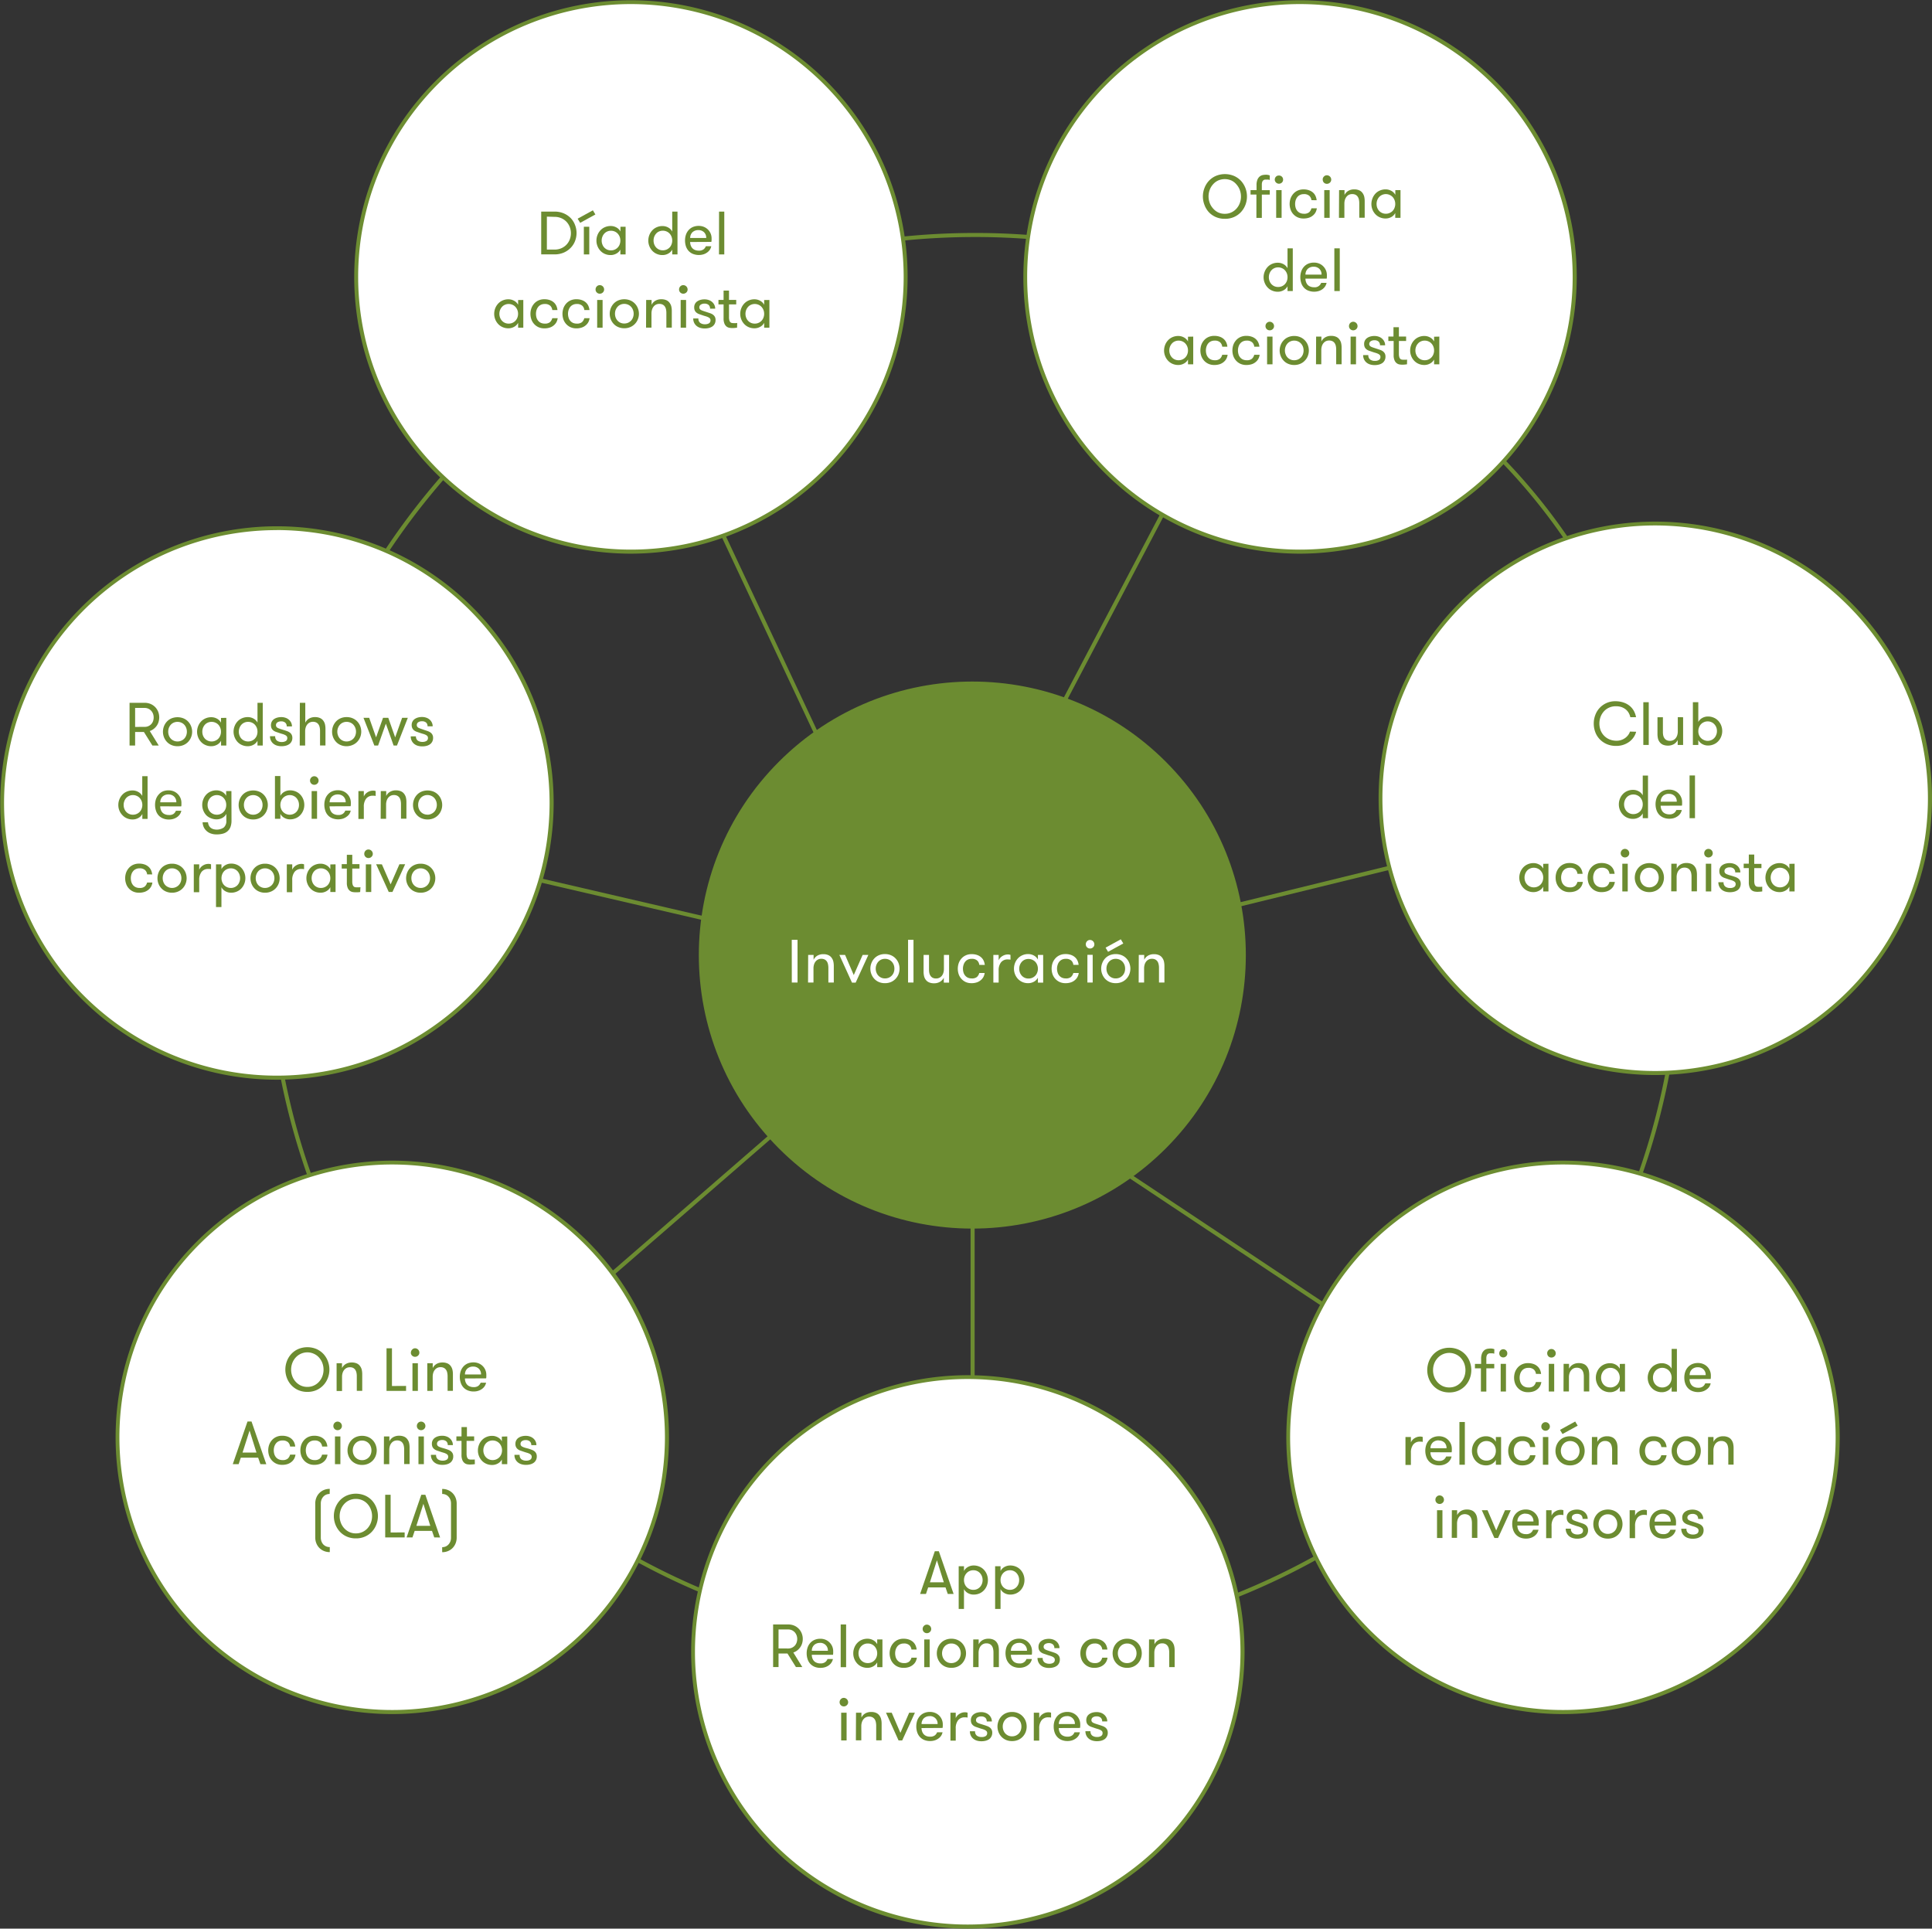 <svg xmlns="http://www.w3.org/2000/svg" width="712.21" height="710.93" viewBox="0 0 712.21 710.93"><rect x="0" y="0" width="712.21" height="710.93" fill="#333333" stroke="none"/><defs><style>.cls-1{fill:#6c8c31;}.cls-2{fill:#fff;}.cls-3{fill:none;stroke:#6c8c31;stroke-width:1.23px;}</style></defs><title>infographic-----</title><g id="Capa_2" data-name="Capa 2"><g id="Capa_1-2" data-name="Capa 1"><path class="cls-1" d="M359.29,607.44c-143.79,0-260.78-117-260.78-260.78S215.5,85.88,359.29,85.88a259.76,259.76,0,0,1,90.17,16l-.52,1.4a258.44,258.44,0,0,0-89.65-15.91C216.32,87.38,100,203.69,100,346.66S216.32,605.94,359.29,605.94,618.57,489.63,618.57,346.66c0-94.19-38.14-167.75-110.3-212.71l.79-1.27c72.62,45.25,111,119.24,111,214C620.07,490.45,503.09,607.44,359.29,607.44Z"/><polygon class="cls-1" points="496.62 125.81 509.07 141.7 508.66 133.31 516.37 129.98 496.62 125.81"/><rect class="cls-1" x="197.67" y="238.62" width="1.5" height="171.38" transform="translate(-162.35 444.27) rotate(-76.93)"/><polygon class="cls-1" points="295.72 346.89 278.8 335.87 281.89 343.68 275.67 349.32 295.72 346.89"/><rect class="cls-1" x="368.59" y="328.93" width="207.58" height="1.5" transform="translate(-64.88 121.87) rotate(-13.77)"/><polygon class="cls-1" points="357.8 357.82 374.58 346.59 371.59 354.44 377.88 360 357.8 357.82"/><polygon class="cls-1" points="321.88 316.83 245.85 154.89 247.21 154.25 323.23 316.19 321.88 316.83"/><polygon class="cls-1" points="328.59 329.36 326.78 309.25 322.56 316.51 314.27 315.12 328.59 329.36"/><rect class="cls-1" x="154.38" y="459.33" width="164.42" height="1.5" transform="translate(-243.65 267.68) rotate(-40.95)"/><polygon class="cls-1" points="309.42 396.92 299.6 414.57 298.69 406.22 290.55 404.14 309.42 396.92"/><rect class="cls-1" x="317.11" y="232.2" width="177.16" height="1.5" transform="translate(10.78 483.74) rotate(-62.28)"/><polygon class="cls-1" points="357.8 323.88 360.54 303.88 364.42 311.32 372.75 310.31 357.8 323.88"/><rect class="cls-1" x="442.61" y="360.64" width="1.5" height="181.51" transform="translate(-178.05 570.51) rotate(-56.37)"/><polygon class="cls-1" points="355.98 393.27 367.95 409.53 367.79 401.13 375.6 398.03 355.98 393.27"/><rect class="cls-1" x="357.79" y="422.98" width="1.5" height="163.43"/><polygon class="cls-1" points="358.54 408.79 351.64 427.76 358.54 422.98 365.45 427.76 358.54 408.79"/><path class="cls-2" d="M232.58,203.34a101.3,101.3,0,1,0-101.3-101.29,101.29,101.29,0,0,0,101.3,101.29"/><path class="cls-1" d="M232.58,204.09a102,102,0,1,1,102-102A102.16,102.16,0,0,1,232.58,204.09Zm0-202.59A100.55,100.55,0,1,0,333.13,102.05,100.65,100.65,0,0,0,232.58,1.5Z"/><path class="cls-2" d="M479.2,203.34A101.3,101.3,0,1,0,377.9,102.05,101.3,101.3,0,0,0,479.2,203.34"/><path class="cls-1" d="M479.2,204.09a102,102,0,1,1,102.05-102A102.16,102.16,0,0,1,479.2,204.09Zm0-202.59A100.55,100.55,0,1,0,579.75,102.05,100.66,100.66,0,0,0,479.2,1.5Z"/><path class="cls-2" d="M610.16,395.53a101.3,101.3,0,1,0-101.3-101.3,101.3,101.3,0,0,0,101.3,101.3"/><path class="cls-1" d="M610.16,396.28a102,102,0,1,1,102.05-102A102.16,102.16,0,0,1,610.16,396.28Zm0-202.59A100.55,100.55,0,1,0,710.71,294.24,100.66,100.66,0,0,0,610.16,193.69Z"/><path class="cls-2" d="M576.14,631.09a101.3,101.3,0,1,0-101.3-101.3,101.3,101.3,0,0,0,101.3,101.3"/><path class="cls-1" d="M576.14,631.84A102,102,0,1,1,678.19,529.79,102.17,102.17,0,0,1,576.14,631.84Zm0-202.59A100.55,100.55,0,1,0,676.69,529.79,100.66,100.66,0,0,0,576.14,429.25Z"/><path class="cls-2" d="M356.74,710.18a101.3,101.3,0,1,0-101.3-101.3,101.3,101.3,0,0,0,101.3,101.3"/><path class="cls-1" d="M356.74,710.93a102,102,0,1,1,102.05-102A102.17,102.17,0,0,1,356.74,710.93Zm0-202.6A100.55,100.55,0,1,0,457.29,608.88,100.67,100.67,0,0,0,356.74,508.33Z"/><path class="cls-2" d="M144.57,631.09a101.3,101.3,0,1,0-101.3-101.3,101.3,101.3,0,0,0,101.3,101.3"/><path class="cls-1" d="M144.57,631.84A102,102,0,1,1,246.62,529.79,102.17,102.17,0,0,1,144.57,631.84Zm0-202.59A100.55,100.55,0,1,0,245.12,529.79,100.65,100.65,0,0,0,144.57,429.25Z"/><path class="cls-1" d="M451.51,80.65a8.07,8.07,0,0,1-3.4-.68,7.74,7.74,0,0,1-2.56-1.84A8.11,8.11,0,0,1,444,75.5a8.61,8.61,0,0,1,0-6.16,8.27,8.27,0,0,1,1.6-2.64,7.86,7.86,0,0,1,2.56-1.83,8.7,8.7,0,0,1,6.79,0,7.86,7.86,0,0,1,2.56,1.83,8.48,8.48,0,0,1,1.61,2.64,8.75,8.75,0,0,1,0,6.16,8.32,8.32,0,0,1-1.61,2.63A7.74,7.74,0,0,1,454.9,80,8,8,0,0,1,451.51,80.65Zm0-1.84a5.6,5.6,0,0,0,2.48-.54,5.83,5.83,0,0,0,1.88-1.43,6.45,6.45,0,0,0,1.18-2,6.86,6.86,0,0,0,.42-2.38,7.05,7.05,0,0,0-.42-2.4,6.45,6.45,0,0,0-1.18-2A5.54,5.54,0,0,0,454,66.56a6.11,6.11,0,0,0-5,0A5.63,5.63,0,0,0,447.13,68a6.12,6.12,0,0,0-1.19,2,7.05,7.05,0,0,0-.42,2.4,6.86,6.86,0,0,0,.42,2.38,6.12,6.12,0,0,0,1.19,2A5.94,5.94,0,0,0,449,78.27,5.6,5.6,0,0,0,451.51,78.81Zm16.58-12.47a5.29,5.29,0,0,0-.54-.13,3.67,3.67,0,0,0-.61,0,4.46,4.46,0,0,0-.63,0,1.2,1.2,0,0,0-.57.24,1.27,1.27,0,0,0-.42.57,3.07,3.07,0,0,0-.16,1.08v2h2.93v1.64h-2.93v8.57h-2V71.72H461V70.08h2.21V68.3a5.1,5.1,0,0,1,.37-2.17,2.88,2.88,0,0,1,.91-1.16,2.68,2.68,0,0,1,1.15-.47,7.19,7.19,0,0,1,1.05-.09,3.86,3.86,0,0,1,.82.08,2.62,2.62,0,0,1,.58.19Zm1.84-.11a1.53,1.53,0,0,1,.43-1.09,1.44,1.44,0,0,1,1.06-.44A1.5,1.5,0,0,1,473,66.23a1.43,1.43,0,0,1-.44,1.06,1.53,1.53,0,0,1-1.09.43,1.47,1.47,0,0,1-1.06-.43A1.46,1.46,0,0,1,469.93,66.23Zm.52,3.85h2V80.29h-2Zm13,3.71a2.6,2.6,0,0,0-.76-1.58,2.83,2.83,0,0,0-2.08-.65,3,3,0,0,0-1.38.3,2.68,2.68,0,0,0-1,.8,3.7,3.7,0,0,0-.6,1.15,4.85,4.85,0,0,0-.2,1.38,4.77,4.77,0,0,0,.19,1.37,3.24,3.24,0,0,0,.6,1.15,2.84,2.84,0,0,0,1,.78,3.37,3.37,0,0,0,1.48.3,2.81,2.81,0,0,0,1.89-.54,2.9,2.9,0,0,0,.85-1.47h2a4.66,4.66,0,0,1-.47,1.48,3.94,3.94,0,0,1-1,1.19,4.32,4.32,0,0,1-1.45.8,6.17,6.17,0,0,1-2,.29,5.05,5.05,0,0,1-2.2-.45,4.86,4.86,0,0,1-2.58-2.9,6.12,6.12,0,0,1-.33-2,6.23,6.23,0,0,1,.33-2,5.31,5.31,0,0,1,1-1.72,4.67,4.67,0,0,1,1.59-1.2,5.12,5.12,0,0,1,2.2-.45,5.85,5.85,0,0,1,2.12.35,4.36,4.36,0,0,1,1.47.9,3.79,3.79,0,0,1,.87,1.27,4.85,4.85,0,0,1,.38,1.46Zm4.14-7.58a1.59,1.59,0,0,1,.45-1.13,1.48,1.48,0,0,1,1.1-.47,1.6,1.6,0,0,1,1.6,1.6,1.47,1.47,0,0,1-.47,1.1,1.59,1.59,0,0,1-1.13.45,1.5,1.5,0,0,1-1.1-.45A1.49,1.49,0,0,1,487.62,66.21Zm.58,3.87h2V80.29h-2Zm5.47,0h2v1.8A3.56,3.56,0,0,1,497,70.37a4.27,4.27,0,0,1,2.23-.56,4.44,4.44,0,0,1,1.84.35,2.86,2.86,0,0,1,1.22,1,3.79,3.79,0,0,1,.61,1.3,7.63,7.63,0,0,1,.18,1.8v6h-2V74.87a6.12,6.12,0,0,0-.14-1.31,2.76,2.76,0,0,0-.44-1.06,2.14,2.14,0,0,0-.79-.7,2.65,2.65,0,0,0-1.22-.26,2.72,2.72,0,0,0-1.28.29,2.82,2.82,0,0,0-.9.78,3.48,3.48,0,0,0-.54,1.11,4.76,4.76,0,0,0-.18,1.31v5.26h-2Zm22.64,0V80.29h-1.94V78.52A3.55,3.55,0,0,1,512.9,80a4.33,4.33,0,0,1-2.11.54,5.1,5.1,0,0,1-2.13-.43A4.81,4.81,0,0,1,507,78.94a5.38,5.38,0,0,1-1.07-1.71,5.56,5.56,0,0,1-.38-2,5.71,5.71,0,0,1,.38-2.06A5.42,5.42,0,0,1,507,71.41a4.81,4.81,0,0,1,1.66-1.17,5.1,5.1,0,0,1,2.13-.43,4.33,4.33,0,0,1,2.11.54,3.55,3.55,0,0,1,1.47,1.48V70.08Zm-5.4,8.71a3.28,3.28,0,0,0,1.42-.3,3.35,3.35,0,0,0,1.1-.77,3.29,3.29,0,0,0,.69-1.14,3.77,3.77,0,0,0,.25-1.39,3.82,3.82,0,0,0-.25-1.4,3.53,3.53,0,0,0-.69-1.15,3.38,3.38,0,0,0-1.1-.78,3.38,3.38,0,0,0-3.91.78,3.91,3.91,0,0,0-.69,1.15,4,4,0,0,0-.24,1.4,4,4,0,0,0,.24,1.39,3.62,3.62,0,0,0,.69,1.14,3.36,3.36,0,0,0,2.49,1.07Z"/><path class="cls-1" d="M474.63,105.52a3.55,3.55,0,0,1-1.47,1.48,4.27,4.27,0,0,1-2.1.54,5.15,5.15,0,0,1-2.14-.43,4.68,4.68,0,0,1-1.65-1.17,5.21,5.21,0,0,1-1.07-1.71,5.37,5.37,0,0,1-.39-2,5.51,5.51,0,0,1,.39-2.06,5.25,5.25,0,0,1,1.07-1.72,4.68,4.68,0,0,1,1.65-1.17,5.15,5.15,0,0,1,2.14-.43,4.27,4.27,0,0,1,2.1.54,3.61,3.61,0,0,1,1.47,1.48V91.54h1.94v15.75h-1.94Zm-3.46.27a3.35,3.35,0,0,0,2.52-1.07,3.47,3.47,0,0,0,.7-1.14,4,4,0,0,0,.24-1.39,4,4,0,0,0-.24-1.4,3.69,3.69,0,0,0-.7-1.14,3.09,3.09,0,0,0-1.09-.79,3.36,3.36,0,0,0-1.43-.3,3.25,3.25,0,0,0-1.42.3,3.11,3.11,0,0,0-1.07.79,3.64,3.64,0,0,0-.68,1.14,3.82,3.82,0,0,0-.25,1.4,3.77,3.77,0,0,0,.25,1.39,3.42,3.42,0,0,0,.68,1.14,3.52,3.52,0,0,0,1.07.78A3.4,3.4,0,0,0,471.17,105.79Z"/><path class="cls-1" d="M481.23,102.71a4.05,4.05,0,0,0,.21,1.22,3.2,3.2,0,0,0,.56,1,2.54,2.54,0,0,0,1,.7,3.6,3.6,0,0,0,1.44.26,2.49,2.49,0,0,0,2.59-1.62h2a3.85,3.85,0,0,1-1.44,2.27,4.75,4.75,0,0,1-1.38.72,6,6,0,0,1-4-.16,4.39,4.39,0,0,1-1.6-1.14,4.78,4.78,0,0,1-.94-1.7,6.76,6.76,0,0,1-.32-2.08,6.45,6.45,0,0,1,.34-2.14,4.81,4.81,0,0,1,1-1.71,4.48,4.48,0,0,1,1.57-1.13,5.39,5.39,0,0,1,2.15-.4,5,5,0,0,1,1.86.35,4.53,4.53,0,0,1,1.51,1,4.67,4.67,0,0,1,1,1.47,4.57,4.57,0,0,1,.36,1.81c0,.15,0,.33,0,.54s0,.46-.08.75Zm3.06-4.39a3.09,3.09,0,0,0-2.16.75,2.87,2.87,0,0,0-.88,2.15h5.92a2.82,2.82,0,0,0-.82-2.13A2.92,2.92,0,0,0,484.29,98.32Z"/><path class="cls-1" d="M491.89,91.54h2v15.75h-2Z"/><path class="cls-1" d="M439.87,124.08v10.21h-1.93v-1.77a3.52,3.52,0,0,1-1.48,1.48,4.27,4.27,0,0,1-2.1.54,5.18,5.18,0,0,1-2.14-.43,4.86,4.86,0,0,1-1.65-1.17,5.38,5.38,0,0,1-1.07-1.71,5.56,5.56,0,0,1-.38-2,5.71,5.71,0,0,1,.38-2.06,5.42,5.42,0,0,1,1.07-1.72,4.86,4.86,0,0,1,1.65-1.17,5.18,5.18,0,0,1,2.14-.43,4.27,4.27,0,0,1,2.1.54,3.58,3.58,0,0,1,1.48,1.48v-1.75Zm-5.4,8.71a3.45,3.45,0,0,0,1.43-.29,3.49,3.49,0,0,0,1.09-.78,3.31,3.31,0,0,0,.7-1.14,3.77,3.77,0,0,0,.25-1.39,3.82,3.82,0,0,0-.25-1.4,3.51,3.51,0,0,0-.7-1.14,3.09,3.09,0,0,0-1.09-.79,3.3,3.3,0,0,0-1.43-.3,3.24,3.24,0,0,0-1.41.3,3,3,0,0,0-1.07.79,3.66,3.66,0,0,0-.69,1.14,4,4,0,0,0-.25,1.4,4,4,0,0,0,.25,1.39,3.45,3.45,0,0,0,.69,1.14,3.26,3.26,0,0,0,2.48,1.07Z"/><path class="cls-1" d="M450.56,127.79a2.59,2.59,0,0,0-.75-1.58,2.85,2.85,0,0,0-2.08-.65,3.06,3.06,0,0,0-1.39.3,2.68,2.68,0,0,0-1,.8,3.48,3.48,0,0,0-.59,1.15,4.52,4.52,0,0,0-.21,1.38,5.15,5.15,0,0,0,.19,1.37,3.24,3.24,0,0,0,.6,1.15,3,3,0,0,0,1,.79,3.55,3.55,0,0,0,1.48.29,2.81,2.81,0,0,0,1.89-.54,2.91,2.91,0,0,0,.85-1.46h2a4.44,4.44,0,0,1-.47,1.47,3.94,3.94,0,0,1-1,1.19,4.32,4.32,0,0,1-1.45.8,6.17,6.17,0,0,1-2,.29,5.05,5.05,0,0,1-2.2-.45,4.89,4.89,0,0,1-1.6-1.19,5.19,5.19,0,0,1-1-1.71,6.41,6.41,0,0,1,0-4,5.26,5.26,0,0,1,1-1.73,4.71,4.71,0,0,1,1.6-1.2,5.07,5.07,0,0,1,2.19-.45,5.9,5.9,0,0,1,2.13.35,4.31,4.31,0,0,1,1.46.9,4,4,0,0,1,.88,1.27,5.14,5.14,0,0,1,.37,1.46Z"/><path class="cls-1" d="M462.37,127.79a2.53,2.53,0,0,0-.75-1.58,2.85,2.85,0,0,0-2.08-.65,3.06,3.06,0,0,0-1.39.3,2.85,2.85,0,0,0-1,.8,3.48,3.48,0,0,0-.59,1.15,4.52,4.52,0,0,0-.2,1.38,4.77,4.77,0,0,0,.19,1.37,3.07,3.07,0,0,0,.59,1.15,2.92,2.92,0,0,0,1,.79,3.47,3.47,0,0,0,1.47.29,2.77,2.77,0,0,0,1.89-.54,2.93,2.93,0,0,0,.86-1.46h2a4.44,4.44,0,0,1-.47,1.47,3.94,3.94,0,0,1-1,1.19,4.22,4.22,0,0,1-1.45.8,6.15,6.15,0,0,1-2,.29,5.1,5.1,0,0,1-2.21-.45,4.89,4.89,0,0,1-1.6-1.19,5.19,5.19,0,0,1-1-1.71,6.41,6.41,0,0,1,0-4,5.26,5.26,0,0,1,1-1.73,4.71,4.71,0,0,1,1.6-1.2,5.1,5.1,0,0,1,2.19-.45,5.86,5.86,0,0,1,2.13.35,4.31,4.31,0,0,1,1.46.9,3.82,3.82,0,0,1,.88,1.27,4.83,4.83,0,0,1,.37,1.46Z"/><path class="cls-1" d="M466.51,120.21a1.59,1.59,0,0,1,.45-1.13,1.49,1.49,0,0,1,1.11-.47,1.54,1.54,0,0,1,1.12.47,1.53,1.53,0,0,1,.47,1.13,1.43,1.43,0,0,1-.47,1.1,1.56,1.56,0,0,1-1.12.45,1.51,1.51,0,0,1-1.11-.45A1.49,1.49,0,0,1,466.51,120.21Zm.59,3.87h2v10.21h-2Z"/><path class="cls-1" d="M477.09,134.54a5.45,5.45,0,0,1-2.21-.43,4.79,4.79,0,0,1-1.68-1.17,5.07,5.07,0,0,1-1.08-1.71,5.37,5.37,0,0,1-.39-2,5.51,5.51,0,0,1,.39-2.06,5.12,5.12,0,0,1,1.08-1.72,4.79,4.79,0,0,1,1.68-1.17,5.45,5.45,0,0,1,2.21-.43,5.51,5.51,0,0,1,2.23.43,4.93,4.93,0,0,1,1.69,1.17,5.17,5.17,0,0,1,1.1,1.72,5.71,5.71,0,0,1,.38,2.06,5.56,5.56,0,0,1-.38,2,5.12,5.12,0,0,1-1.1,1.71,4.93,4.93,0,0,1-1.69,1.17A5.51,5.51,0,0,1,477.09,134.54Zm0-1.75a3.51,3.51,0,0,0,1.43-.29,3.61,3.61,0,0,0,1.09-.78,3.47,3.47,0,0,0,.7-1.14,4,4,0,0,0,.24-1.39,4,4,0,0,0-.24-1.4,3.69,3.69,0,0,0-.7-1.14,3.18,3.18,0,0,0-1.09-.79,3.36,3.36,0,0,0-1.43-.3,3.25,3.25,0,0,0-1.42.3,3,3,0,0,0-1.07.79,3.64,3.64,0,0,0-.68,1.14,3.82,3.82,0,0,0-.25,1.4,3.77,3.77,0,0,0,.25,1.39,3.28,3.28,0,0,0,3.17,2.21Z"/><path class="cls-1" d="M485.17,124.08h1.95v1.8a3.52,3.52,0,0,1,1.38-1.51,4.21,4.21,0,0,1,2.22-.56,4.49,4.49,0,0,1,1.85.35,2.91,2.91,0,0,1,1.21,1,3.61,3.61,0,0,1,.61,1.3,7.66,7.66,0,0,1,.18,1.81v6h-2v-5.42a6.13,6.13,0,0,0-.13-1.31,2.92,2.92,0,0,0-.44-1.06,2.17,2.17,0,0,0-.8-.7,2.64,2.64,0,0,0-1.21-.26,2.73,2.73,0,0,0-1.29.29,2.82,2.82,0,0,0-.9.78,3.43,3.43,0,0,0-.54,1.12,4.69,4.69,0,0,0-.18,1.3v5.26h-1.95Z"/><path class="cls-1" d="M497.29,120.21a1.59,1.59,0,0,1,.45-1.13,1.49,1.49,0,0,1,1.11-.47,1.54,1.54,0,0,1,1.12.47,1.53,1.53,0,0,1,.47,1.13,1.43,1.43,0,0,1-.47,1.1,1.56,1.56,0,0,1-1.12.45,1.51,1.51,0,0,1-1.11-.45A1.49,1.49,0,0,1,497.29,120.21Zm.59,3.87h2v10.21h-2Z"/><path class="cls-1" d="M507.67,128.6l1.13.38a4,4,0,0,1,1,.52,2.63,2.63,0,0,1,.69.79,2.47,2.47,0,0,1,.25,1.19,2.85,2.85,0,0,1-.3,1.34,2.76,2.76,0,0,1-.84,1,4.1,4.1,0,0,1-1.27.57,6.19,6.19,0,0,1-1.59.19,5.71,5.71,0,0,1-1.62-.22,3.79,3.79,0,0,1-1.34-.69,3.41,3.41,0,0,1-.92-1.16,3.58,3.58,0,0,1-.35-1.62h1.91a1.9,1.9,0,0,0,.69,1.66,2.93,2.93,0,0,0,1.72.48,2.82,2.82,0,0,0,1.5-.35,1.23,1.23,0,0,0,.55-1.11,1,1,0,0,0-.23-.69,2.07,2.07,0,0,0-.64-.46,6.55,6.55,0,0,0-1-.37c-.41-.11-.87-.26-1.38-.44s-.75-.25-1.09-.38a3.24,3.24,0,0,1-.87-.52,2.15,2.15,0,0,1-.59-.77,2.7,2.7,0,0,1-.21-1.14,2.6,2.6,0,0,1,1.1-2.2,4,4,0,0,1,1.21-.56,5.53,5.53,0,0,1,1.49-.19,4.62,4.62,0,0,1,1.55.25,3.57,3.57,0,0,1,1.25.71,3.29,3.29,0,0,1,.83,1.09,3.05,3.05,0,0,1,.31,1.39h-1.89a1.78,1.78,0,0,0-.53-1.38,2.22,2.22,0,0,0-1.54-.49,2.39,2.39,0,0,0-1.35.37,1.17,1.17,0,0,0-.54,1,1,1,0,0,0,.19.63,1.53,1.53,0,0,0,.57.43,6.81,6.81,0,0,0,.93.35Z"/><path class="cls-1" d="M518.67,134.29l-.78.09a7.94,7.94,0,0,1-1,.05,6.53,6.53,0,0,1-1-.09,2.43,2.43,0,0,1-1-.44,2.63,2.63,0,0,1-.81-1.07,4.85,4.85,0,0,1-.33-2v-5.13H511.8v-1.64h1.89v-3.44h2v3.44h2.66v1.64h-2.66v4.69a4.18,4.18,0,0,0,.13,1.18,1.56,1.56,0,0,0,.34.67,1,1,0,0,0,.53.3,2.93,2.93,0,0,0,.69.07h.71a2.07,2.07,0,0,0,.62-.07Z"/><path class="cls-1" d="M530.59,124.08v10.21h-1.93v-1.77a3.52,3.52,0,0,1-1.48,1.48,4.27,4.27,0,0,1-2.1.54,5.18,5.18,0,0,1-2.14-.43,4.86,4.86,0,0,1-1.65-1.17,5.21,5.21,0,0,1-1.07-1.71,5.36,5.36,0,0,1-.38-2,5.5,5.5,0,0,1,.38-2.06,5.25,5.25,0,0,1,1.07-1.72,4.86,4.86,0,0,1,1.65-1.17,5.18,5.18,0,0,1,2.14-.43,4.27,4.27,0,0,1,2.1.54,3.58,3.58,0,0,1,1.48,1.48v-1.75Zm-5.4,8.71a3.35,3.35,0,0,0,2.52-1.07,3.31,3.31,0,0,0,.7-1.14,3.77,3.77,0,0,0,.25-1.39,3.82,3.82,0,0,0-.25-1.4,3.51,3.51,0,0,0-.7-1.14,3.09,3.09,0,0,0-1.09-.79,3.33,3.33,0,0,0-1.43-.3,3.21,3.21,0,0,0-1.41.3,2.93,2.93,0,0,0-1.07.79,3.48,3.48,0,0,0-.69,1.14,3.82,3.82,0,0,0-.25,1.4,3.77,3.77,0,0,0,.25,1.39,3.37,3.37,0,0,0,1.76,1.92A3.35,3.35,0,0,0,525.19,132.79Z"/><path class="cls-1" d="M204.41,78a8.54,8.54,0,0,1,3.48.68,7.88,7.88,0,0,1,2.56,1.78A7.38,7.38,0,0,1,212,83a8.06,8.06,0,0,1,0,5.8,7.38,7.38,0,0,1-1.59,2.52,7.88,7.88,0,0,1-2.56,1.78,8.54,8.54,0,0,1-3.48.67h-4.86V78Zm-2.81,1.85V92h2.81a6.1,6.1,0,0,0,2.58-.52,5.77,5.77,0,0,0,1.9-1.36,5.9,5.9,0,0,0,1.17-1.92,6.42,6.42,0,0,0,0-4.46,5.9,5.9,0,0,0-1.17-1.92,5.77,5.77,0,0,0-1.9-1.36,6.1,6.1,0,0,0-2.58-.52Z"/><path class="cls-1" d="M213.88,82.14l-.94-1.53,5.62-3.08.92,1.53Zm1.35,1.44h2V93.79h-2Z"/><path class="cls-1" d="M230.62,83.58V93.79h-1.93V92a3.52,3.52,0,0,1-1.48,1.48,4.27,4.27,0,0,1-2.1.54,5.18,5.18,0,0,1-2.14-.43,4.77,4.77,0,0,1-1.65-1.17,5.21,5.21,0,0,1-1.07-1.71,5.36,5.36,0,0,1-.38-2,5.5,5.5,0,0,1,.38-2.06,5.25,5.25,0,0,1,1.07-1.72A4.77,4.77,0,0,1,223,83.74a5.18,5.18,0,0,1,2.14-.43,4.27,4.27,0,0,1,2.1.54,3.58,3.58,0,0,1,1.48,1.48V83.58Zm-5.4,8.71a3.37,3.37,0,0,0,3.22-2.21,4,4,0,0,0,.25-1.39,4,4,0,0,0-.25-1.4,3.69,3.69,0,0,0-.7-1.14,3.09,3.09,0,0,0-1.09-.79,3.33,3.33,0,0,0-1.43-.3,3.28,3.28,0,0,0-1.42.3,3.11,3.11,0,0,0-1.07.79,3.64,3.64,0,0,0-.68,1.14,3.82,3.82,0,0,0-.25,1.4,3.77,3.77,0,0,0,.25,1.39,3.42,3.42,0,0,0,.68,1.14,3.52,3.52,0,0,0,1.07.78A3.43,3.43,0,0,0,225.22,92.29Z"/><path class="cls-1" d="M247.81,92a3.55,3.55,0,0,1-1.47,1.48,4.33,4.33,0,0,1-2.11.54,5.1,5.1,0,0,1-2.13-.43,4.81,4.81,0,0,1-1.66-1.17,5.38,5.38,0,0,1-1.07-1.71,5.56,5.56,0,0,1-.38-2,5.71,5.71,0,0,1,.38-2.06,5.42,5.42,0,0,1,1.07-1.72,4.81,4.81,0,0,1,1.66-1.17,5.1,5.1,0,0,1,2.13-.43,4.33,4.33,0,0,1,2.11.54,3.61,3.61,0,0,1,1.47,1.48V78h1.94V93.79h-1.94Zm-3.46.27a3.43,3.43,0,0,0,1.42-.29,3.65,3.65,0,0,0,1.1-.78,3.29,3.29,0,0,0,.69-1.14,3.77,3.77,0,0,0,.25-1.39,3.82,3.82,0,0,0-.25-1.4,3.48,3.48,0,0,0-.69-1.14,3.22,3.22,0,0,0-1.1-.79,3.51,3.51,0,0,0-2.84,0,3,3,0,0,0-1.07.79,3.86,3.86,0,0,0-.69,1.14,4,4,0,0,0-.24,1.4,4,4,0,0,0,.24,1.39,3.62,3.62,0,0,0,.69,1.14,3.26,3.26,0,0,0,2.49,1.07Z"/><path class="cls-1" d="M254.4,89.21a4.39,4.39,0,0,0,.22,1.22,2.85,2.85,0,0,0,.56,1,2.54,2.54,0,0,0,1,.7,3.6,3.6,0,0,0,1.44.26,2.73,2.73,0,0,0,1.74-.48,2.63,2.63,0,0,0,.84-1.14h2a3.78,3.78,0,0,1-.49,1.24,3.85,3.85,0,0,1-.95,1,4.69,4.69,0,0,1-1.37.72,6,6,0,0,1-4-.16,4.39,4.39,0,0,1-1.6-1.14,4.8,4.8,0,0,1-.95-1.7,6.76,6.76,0,0,1-.31-2.08,6.45,6.45,0,0,1,.34-2.14,5,5,0,0,1,1-1.71,4.52,4.52,0,0,1,1.58-1.13,5.36,5.36,0,0,1,2.15-.4,4.91,4.91,0,0,1,1.85.35,4.54,4.54,0,0,1,2.87,4.26c0,.15,0,.33,0,.54a6,6,0,0,1-.08.75Zm3.06-4.39a3.12,3.12,0,0,0-2.16.75,2.9,2.9,0,0,0-.87,2.15h5.91a2.79,2.79,0,0,0-.82-2.13A2.91,2.91,0,0,0,257.46,84.82Z"/><path class="cls-1" d="M265.07,78H267V93.79h-1.95Z"/><path class="cls-1" d="M192.91,110.58v10.21H191V119a3.52,3.52,0,0,1-1.48,1.48,4.27,4.27,0,0,1-2.1.54,5.18,5.18,0,0,1-2.14-.43,4.86,4.86,0,0,1-1.65-1.17,5.38,5.38,0,0,1-1.07-1.71,5.56,5.56,0,0,1-.38-2,5.71,5.71,0,0,1,.38-2.06,5.42,5.42,0,0,1,1.07-1.72,4.86,4.86,0,0,1,1.65-1.17,5.18,5.18,0,0,1,2.14-.43,4.27,4.27,0,0,1,2.1.54,3.58,3.58,0,0,1,1.48,1.48v-1.75Zm-5.4,8.71a3.37,3.37,0,0,0,3.22-2.21,3.77,3.77,0,0,0,.25-1.39,3.82,3.82,0,0,0-.25-1.4,3.69,3.69,0,0,0-.7-1.14,3.09,3.09,0,0,0-1.09-.79,3.33,3.33,0,0,0-1.43-.3,3.24,3.24,0,0,0-1.41.3,3,3,0,0,0-1.07.79,3.66,3.66,0,0,0-.69,1.14,4,4,0,0,0-.25,1.4,4,4,0,0,0,.25,1.39,3.45,3.45,0,0,0,.69,1.14,3.26,3.26,0,0,0,2.48,1.07Z"/><path class="cls-1" d="M203.6,114.29a2.64,2.64,0,0,0-.75-1.58,2.86,2.86,0,0,0-2.08-.65,3.06,3.06,0,0,0-1.39.3,2.68,2.68,0,0,0-1,.8,3.7,3.7,0,0,0-.6,1.15,4.85,4.85,0,0,0-.2,1.38,5.15,5.15,0,0,0,.19,1.37,3.24,3.24,0,0,0,.6,1.15,3,3,0,0,0,1,.79,3.55,3.55,0,0,0,1.48.29,2.81,2.81,0,0,0,1.89-.54,2.91,2.91,0,0,0,.85-1.46h2a4.68,4.68,0,0,1-.47,1.47,3.94,3.94,0,0,1-1,1.19,4.32,4.32,0,0,1-1.45.8,6.17,6.17,0,0,1-2,.29,5.05,5.05,0,0,1-2.2-.45,4.89,4.89,0,0,1-1.6-1.19,5,5,0,0,1-1-1.71,6.23,6.23,0,0,1,0-4,5.26,5.26,0,0,1,1-1.73,4.71,4.71,0,0,1,1.6-1.2,5.07,5.07,0,0,1,2.19-.45,5.94,5.94,0,0,1,2.13.35,4.31,4.31,0,0,1,1.46.9,4,4,0,0,1,.88,1.27,5.14,5.14,0,0,1,.37,1.46Z"/><path class="cls-1" d="M215.41,114.29a2.53,2.53,0,0,0-.75-1.58,2.85,2.85,0,0,0-2.08-.65,3.06,3.06,0,0,0-1.39.3,2.85,2.85,0,0,0-1,.8,3.48,3.48,0,0,0-.59,1.15,4.52,4.52,0,0,0-.21,1.38,4.78,4.78,0,0,0,.2,1.37,3.07,3.07,0,0,0,.59,1.15,2.92,2.92,0,0,0,1,.79,3.47,3.47,0,0,0,1.47.29,2.81,2.81,0,0,0,1.89-.54,3,3,0,0,0,.86-1.46h1.95a4.44,4.44,0,0,1-.47,1.47,3.94,3.94,0,0,1-1,1.19,4.22,4.22,0,0,1-1.45.8,6.15,6.15,0,0,1-1.95.29,5.07,5.07,0,0,1-2.21-.45,4.89,4.89,0,0,1-1.6-1.19,5.19,5.19,0,0,1-1-1.71,6.41,6.41,0,0,1,0-4,5.26,5.26,0,0,1,1-1.73,4.71,4.71,0,0,1,1.6-1.2,5.1,5.1,0,0,1,2.19-.45,5.86,5.86,0,0,1,2.13.35,4.31,4.31,0,0,1,1.46.9,3.82,3.82,0,0,1,.88,1.27,4.83,4.83,0,0,1,.37,1.46Z"/><path class="cls-1" d="M219.55,106.71a1.59,1.59,0,0,1,.45-1.13,1.48,1.48,0,0,1,1.1-.47,1.55,1.55,0,0,1,1.13.47,1.56,1.56,0,0,1,.47,1.13,1.47,1.47,0,0,1-.47,1.1,1.57,1.57,0,0,1-1.13.45,1.5,1.5,0,0,1-1.1-.45A1.49,1.49,0,0,1,219.55,106.71Zm.59,3.87h2v10.21h-2Z"/><path class="cls-1" d="M230.13,121a5.45,5.45,0,0,1-2.21-.43,4.93,4.93,0,0,1-1.69-1.17,5.4,5.4,0,0,1-1.08-1.71,5.56,5.56,0,0,1-.38-2,5.71,5.71,0,0,1,.38-2.06,5.45,5.45,0,0,1,1.08-1.72,4.93,4.93,0,0,1,1.69-1.17,5.92,5.92,0,0,1,4.43,0,5.12,5.12,0,0,1,2.79,2.89,5.51,5.51,0,0,1,.39,2.06,5.37,5.37,0,0,1-.39,2,5.14,5.14,0,0,1-2.79,2.88A5.46,5.46,0,0,1,230.13,121Zm0-1.75a3.51,3.51,0,0,0,1.43-.29,3.61,3.61,0,0,0,1.09-.78,3.29,3.29,0,0,0,.69-1.14,3.77,3.77,0,0,0,.25-1.39,3.82,3.82,0,0,0-.25-1.4,3.48,3.48,0,0,0-.69-1.14,3.18,3.18,0,0,0-1.09-.79,3.36,3.36,0,0,0-1.43-.3,3.25,3.25,0,0,0-1.42.3,3,3,0,0,0-1.07.79,3.86,3.86,0,0,0-.69,1.14,4,4,0,0,0-.24,1.4,4,4,0,0,0,.24,1.39,3.62,3.62,0,0,0,.69,1.14,3.26,3.26,0,0,0,2.49,1.07Z"/><path class="cls-1" d="M238.2,110.58h2v1.8a3.56,3.56,0,0,1,1.37-1.51,4.27,4.27,0,0,1,2.23-.56,4.49,4.49,0,0,1,1.85.35,2.91,2.91,0,0,1,1.21,1,3.61,3.61,0,0,1,.61,1.3,7.66,7.66,0,0,1,.18,1.81v6h-2v-5.42a6.13,6.13,0,0,0-.13-1.31,2.92,2.92,0,0,0-.44-1.06,2.17,2.17,0,0,0-.8-.7,2.65,2.65,0,0,0-1.22-.26,2.72,2.72,0,0,0-1.28.29,2.82,2.82,0,0,0-.9.78,3.43,3.43,0,0,0-.54,1.12,4.69,4.69,0,0,0-.18,1.3v5.26h-2Z"/><path class="cls-1" d="M250.33,106.71a1.59,1.59,0,0,1,.45-1.13,1.48,1.48,0,0,1,1.1-.47,1.6,1.6,0,0,1,1.6,1.6,1.47,1.47,0,0,1-.47,1.1,1.59,1.59,0,0,1-1.13.45,1.5,1.5,0,0,1-1.1-.45A1.49,1.49,0,0,1,250.33,106.71Zm.59,3.87h2v10.21h-2Z"/><path class="cls-1" d="M260.7,115.1l1.14.38a4.15,4.15,0,0,1,1,.52,2.63,2.63,0,0,1,.69.79,2.47,2.47,0,0,1,.25,1.19,2.85,2.85,0,0,1-.3,1.34,2.76,2.76,0,0,1-.84,1,4.1,4.1,0,0,1-1.27.57,6.19,6.19,0,0,1-1.59.19,5.71,5.71,0,0,1-1.62-.22,3.79,3.79,0,0,1-1.34-.69,3.41,3.41,0,0,1-.92-1.16,3.58,3.58,0,0,1-.35-1.62h1.91a1.9,1.9,0,0,0,.69,1.66,2.91,2.91,0,0,0,1.72.48,2.82,2.82,0,0,0,1.5-.35,1.23,1.23,0,0,0,.55-1.11,1,1,0,0,0-.23-.69,2.07,2.07,0,0,0-.64-.46,6.55,6.55,0,0,0-1-.37c-.41-.11-.87-.26-1.38-.44s-.75-.25-1.09-.38a3.24,3.24,0,0,1-.87-.52,2.15,2.15,0,0,1-.59-.77,2.7,2.7,0,0,1-.21-1.14,2.6,2.6,0,0,1,1.1-2.2,4,4,0,0,1,1.21-.56,5.53,5.53,0,0,1,1.49-.19,4.62,4.62,0,0,1,1.55.25,3.57,3.57,0,0,1,1.25.71,3.29,3.29,0,0,1,.83,1.09,3.05,3.05,0,0,1,.31,1.39h-1.89a1.78,1.78,0,0,0-.53-1.38,2.24,2.24,0,0,0-1.54-.49,2.39,2.39,0,0,0-1.35.37,1.17,1.17,0,0,0-.54,1,1,1,0,0,0,.19.63,1.45,1.45,0,0,0,.57.43,7.17,7.17,0,0,0,.92.35Z"/><path class="cls-1" d="M271.71,120.79l-.78.09a7.94,7.94,0,0,1-1,.05,6.53,6.53,0,0,1-1-.09,2.43,2.43,0,0,1-1.05-.44,2.63,2.63,0,0,1-.81-1.07,4.85,4.85,0,0,1-.33-2v-5.13h-1.89v-1.64h1.89v-3.44h2v3.44h2.66v1.64h-2.66v4.69a4.18,4.18,0,0,0,.13,1.18,1.56,1.56,0,0,0,.34.67,1,1,0,0,0,.53.3,2.93,2.93,0,0,0,.69.07h.71a2.07,2.07,0,0,0,.62-.07Z"/><path class="cls-1" d="M283.63,110.58v10.21H281.7V119a3.52,3.52,0,0,1-1.48,1.48,4.27,4.27,0,0,1-2.1.54,5.18,5.18,0,0,1-2.14-.43,4.86,4.86,0,0,1-1.65-1.17,5.21,5.21,0,0,1-1.07-1.71,5.36,5.36,0,0,1-.38-2,5.5,5.5,0,0,1,.38-2.06,5.25,5.25,0,0,1,1.07-1.72,4.86,4.86,0,0,1,1.65-1.17,5.18,5.18,0,0,1,2.14-.43,4.27,4.27,0,0,1,2.1.54,3.58,3.58,0,0,1,1.48,1.48v-1.75Zm-5.4,8.71a3.37,3.37,0,0,0,3.22-2.21,4,4,0,0,0,.25-1.39,4,4,0,0,0-.25-1.4,3.69,3.69,0,0,0-.7-1.14,3.09,3.09,0,0,0-1.09-.79,3.33,3.33,0,0,0-1.43-.3,3.28,3.28,0,0,0-1.42.3,3,3,0,0,0-1.06.79,3.48,3.48,0,0,0-.69,1.14,3.82,3.82,0,0,0-.25,1.4,3.77,3.77,0,0,0,.25,1.39,3.29,3.29,0,0,0,.69,1.14,3.36,3.36,0,0,0,1.06.78A3.43,3.43,0,0,0,278.23,119.29Z"/><path class="cls-1" d="M603.15,269.74a6.33,6.33,0,0,1-.95,2.06,6.9,6.9,0,0,1-1.62,1.66,8.05,8.05,0,0,1-2.17,1.1,8.3,8.3,0,0,1-2.64.4,8.48,8.48,0,0,1-3.46-.67,8,8,0,0,1-2.6-1.8,7.62,7.62,0,0,1-1.63-2.62,9,9,0,0,1-.56-3.16,8.75,8.75,0,0,1,.55-3.09,7.74,7.74,0,0,1,4.09-4.44,7.76,7.76,0,0,1,3.32-.69,9.2,9.2,0,0,1,3,.47,7.23,7.23,0,0,1,2.28,1.24,6.38,6.38,0,0,1,1.54,1.86,7.55,7.55,0,0,1,.81,2.31H601a5.83,5.83,0,0,0-.61-1.6,4.67,4.67,0,0,0-1.1-1.28,5.28,5.28,0,0,0-1.57-.85,6.21,6.21,0,0,0-2-.3,6,6,0,0,0-2.6.53,5.56,5.56,0,0,0-1.91,1.42,6.17,6.17,0,0,0-1.19,2,7.13,7.13,0,0,0,0,4.85,5.94,5.94,0,0,0,1.25,2,5.83,5.83,0,0,0,2,1.39,6.67,6.67,0,0,0,2.72.52,5.08,5.08,0,0,0,1.59-.25,5.28,5.28,0,0,0,1.43-.7,5,5,0,0,0,1.13-1.07,4.16,4.16,0,0,0,.73-1.36Z"/><path class="cls-1" d="M605.79,258.85h2V274.6h-2Z"/><path class="cls-1" d="M620.46,264.39V274.6h-2v-1.82a3.52,3.52,0,0,1-1.38,1.51,4.31,4.31,0,0,1-2.22.56,4.57,4.57,0,0,1-1.86-.35,3,3,0,0,1-1.22-1,3.43,3.43,0,0,1-.6-1.3,8.2,8.2,0,0,1-.17-1.8v-6h2v5.4a6.19,6.19,0,0,0,.13,1.33,3,3,0,0,0,.44,1,2.21,2.21,0,0,0,.79.7,2.54,2.54,0,0,0,1.2.26,2.8,2.8,0,0,0,1.3-.28,2.62,2.62,0,0,0,.91-.77,3.38,3.38,0,0,0,.54-1.11,4.8,4.8,0,0,0,.18-1.33v-5.24Z"/><path class="cls-1" d="M626.06,274.6h-2V258.85h2v7.29a3.59,3.59,0,0,1,1.46-1.48,4.23,4.23,0,0,1,2.09-.54,5.23,5.23,0,0,1,2.15.43,4.75,4.75,0,0,1,1.67,1.17,5.42,5.42,0,0,1,1.07,1.72,5.71,5.71,0,0,1,.38,2.06,5.56,5.56,0,0,1-.38,2,5.38,5.38,0,0,1-1.07,1.71,4.75,4.75,0,0,1-1.67,1.17,5.23,5.23,0,0,1-2.15.43,4.23,4.23,0,0,1-2.09-.54,3.59,3.59,0,0,1-1.46-1.48Zm3.46-1.5A3.36,3.36,0,0,0,632,272a3.42,3.42,0,0,0,.68-1.14,3.77,3.77,0,0,0,.25-1.39,3.82,3.82,0,0,0-.25-1.4A3.68,3.68,0,0,0,632,267a3.12,3.12,0,0,0-1.07-.78,3.23,3.23,0,0,0-1.4-.3,3.28,3.28,0,0,0-1.42.3,3.24,3.24,0,0,0-1.1.78,3.53,3.53,0,0,0-.69,1.15,3.82,3.82,0,0,0-.25,1.4,3.77,3.77,0,0,0,.25,1.39A3.29,3.29,0,0,0,627,272a3.35,3.35,0,0,0,1.1.77A3.28,3.28,0,0,0,629.52,273.1Z"/><path class="cls-1" d="M605.58,299.83a3.55,3.55,0,0,1-1.47,1.48,4.27,4.27,0,0,1-2.1.54,5.15,5.15,0,0,1-2.14-.43,4.77,4.77,0,0,1-1.65-1.17,5.21,5.21,0,0,1-1.07-1.71,5.36,5.36,0,0,1-.38-2,5.5,5.5,0,0,1,.38-2.06,5.25,5.25,0,0,1,1.07-1.72,4.77,4.77,0,0,1,1.65-1.17,5.15,5.15,0,0,1,2.14-.43,4.27,4.27,0,0,1,2.1.54,3.55,3.55,0,0,1,1.47,1.48v-7.29h1.94V301.6h-1.94Zm-3.46.27a3.45,3.45,0,0,0,2.52-1.07,3.47,3.47,0,0,0,.7-1.14,4,4,0,0,0,.24-1.39,4,4,0,0,0-.24-1.4,3.74,3.74,0,0,0-.7-1.15,3.19,3.19,0,0,0-1.09-.78,3.33,3.33,0,0,0-1.43-.3,3.25,3.25,0,0,0-1.42.3,3.21,3.21,0,0,0-1.07.78,3.68,3.68,0,0,0-.68,1.15,3.82,3.82,0,0,0-.25,1.4,3.77,3.77,0,0,0,.25,1.39,3.42,3.42,0,0,0,.68,1.14,3.33,3.33,0,0,0,1.07.77A3.25,3.25,0,0,0,602.12,300.1Z"/><path class="cls-1" d="M612.18,297a4.06,4.06,0,0,0,.21,1.23,3.2,3.2,0,0,0,.56,1,2.65,2.65,0,0,0,1,.7,3.6,3.6,0,0,0,1.44.26,2.64,2.64,0,0,0,1.74-.49,2.71,2.71,0,0,0,.85-1.13h2a3.9,3.9,0,0,1-.5,1.24,3.81,3.81,0,0,1-.94,1,4.82,4.82,0,0,1-1.37.72,5.42,5.42,0,0,1-1.76.27,5.47,5.47,0,0,1-2.25-.43,4.48,4.48,0,0,1-1.6-1.14,4.78,4.78,0,0,1-.94-1.7,6.81,6.81,0,0,1-.32-2.08,6.71,6.71,0,0,1,.34-2.14,5,5,0,0,1,1-1.71,4.48,4.48,0,0,1,1.57-1.13,5.39,5.39,0,0,1,2.15-.4,5,5,0,0,1,1.86.35,4.53,4.53,0,0,1,1.51,1,4.67,4.67,0,0,1,1,1.47,4.57,4.57,0,0,1,.36,1.81c0,.15,0,.33,0,.54s0,.46-.08.74Zm3.06-4.38a3.09,3.09,0,0,0-2.16.75,2.87,2.87,0,0,0-.88,2.15h5.92a2.82,2.82,0,0,0-.82-2.13A2.88,2.88,0,0,0,615.24,292.63Z"/><path class="cls-1" d="M622.84,285.85h2V301.6h-2Z"/><path class="cls-1" d="M570.82,318.39V328.6h-1.93v-1.77a3.52,3.52,0,0,1-1.48,1.48,4.27,4.27,0,0,1-2.1.54,5.18,5.18,0,0,1-2.14-.43,4.86,4.86,0,0,1-1.65-1.17,5.38,5.38,0,0,1-1.07-1.71,5.56,5.56,0,0,1-.38-2,5.71,5.71,0,0,1,.38-2.06,5.42,5.42,0,0,1,1.07-1.72,4.86,4.86,0,0,1,1.65-1.17,5.18,5.18,0,0,1,2.14-.43,4.27,4.27,0,0,1,2.1.54,3.52,3.52,0,0,1,1.48,1.48v-1.75Zm-5.4,8.71a3.37,3.37,0,0,0,3.22-2.21,3.77,3.77,0,0,0,.25-1.39,3.82,3.82,0,0,0-.25-1.4,3.55,3.55,0,0,0-.7-1.15,3.19,3.19,0,0,0-1.09-.78,3.33,3.33,0,0,0-1.43-.3,3.21,3.21,0,0,0-1.41.3,3,3,0,0,0-1.07.78,3.71,3.71,0,0,0-.69,1.15,3.82,3.82,0,0,0-.25,1.4,3.77,3.77,0,0,0,.25,1.39,3.45,3.45,0,0,0,.69,1.14,3.13,3.13,0,0,0,1.07.77A3.21,3.21,0,0,0,565.42,327.1Z"/><path class="cls-1" d="M581.51,322.1a2.64,2.64,0,0,0-.75-1.59,2.89,2.89,0,0,0-2.08-.64,3.06,3.06,0,0,0-1.39.3,2.75,2.75,0,0,0-1,.79,3.63,3.63,0,0,0-.59,1.16,4.52,4.52,0,0,0-.21,1.38,5.15,5.15,0,0,0,.19,1.37,3.32,3.32,0,0,0,.6,1.15,2.84,2.84,0,0,0,1,.78,3.4,3.4,0,0,0,1.48.3,2.81,2.81,0,0,0,1.89-.54,2.9,2.9,0,0,0,.85-1.47h2a4.42,4.42,0,0,1-.47,1.48,3.94,3.94,0,0,1-1,1.19,4.5,4.5,0,0,1-1.45.8,6.17,6.17,0,0,1-2,.29,4.88,4.88,0,0,1-3.8-1.64,5.19,5.19,0,0,1-1-1.71,6.44,6.44,0,0,1,0-4,5.31,5.31,0,0,1,1-1.72,4.71,4.71,0,0,1,1.6-1.2,5.07,5.07,0,0,1,2.19-.45,5.9,5.9,0,0,1,2.13.35,4.31,4.31,0,0,1,1.46.9,4,4,0,0,1,.88,1.27,5.14,5.14,0,0,1,.37,1.46Z"/><path class="cls-1" d="M593.32,322.1a2.58,2.58,0,0,0-.75-1.59,2.89,2.89,0,0,0-2.08-.64,3.06,3.06,0,0,0-1.39.3,2.94,2.94,0,0,0-1,.79,3.63,3.63,0,0,0-.59,1.16,4.52,4.52,0,0,0-.21,1.38,4.78,4.78,0,0,0,.2,1.37,3.14,3.14,0,0,0,.59,1.15,2.79,2.79,0,0,0,1,.78,3.32,3.32,0,0,0,1.47.3,2.79,2.79,0,0,0,1.89-.54,2.9,2.9,0,0,0,.85-1.47h2a4.42,4.42,0,0,1-.47,1.48,3.94,3.94,0,0,1-1,1.19,4.4,4.4,0,0,1-1.45.8,6.17,6.17,0,0,1-2,.29,4.88,4.88,0,0,1-3.8-1.64,5.19,5.19,0,0,1-1-1.71,6.44,6.44,0,0,1,0-4,5.31,5.31,0,0,1,1-1.72,4.71,4.71,0,0,1,1.6-1.2,5.1,5.1,0,0,1,2.19-.45,5.86,5.86,0,0,1,2.13.35,4.31,4.31,0,0,1,1.46.9,3.82,3.82,0,0,1,.88,1.27,5.14,5.14,0,0,1,.37,1.46Z"/><path class="cls-1" d="M597.46,314.52a1.59,1.59,0,0,1,.45-1.13,1.48,1.48,0,0,1,1.1-.47,1.6,1.6,0,0,1,1.6,1.6,1.48,1.48,0,0,1-.47,1.1,1.59,1.59,0,0,1-1.13.45,1.54,1.54,0,0,1-1.55-1.55Zm.59,3.87h2V328.6h-2Z"/><path class="cls-1" d="M608,328.85a5.45,5.45,0,0,1-2.21-.43,4.93,4.93,0,0,1-1.69-1.17,5.4,5.4,0,0,1-1.08-1.71,5.56,5.56,0,0,1-.38-2,5.71,5.71,0,0,1,.38-2.06,5.45,5.45,0,0,1,1.08-1.72,4.93,4.93,0,0,1,1.69-1.17,5.92,5.92,0,0,1,4.43,0,5.12,5.12,0,0,1,2.79,2.89,5.51,5.51,0,0,1,.39,2.06,5.37,5.37,0,0,1-.39,2,5.14,5.14,0,0,1-2.79,2.88A5.46,5.46,0,0,1,608,328.85Zm0-1.75a3.36,3.36,0,0,0,1.43-.3,3.42,3.42,0,0,0,1.09-.77,3.29,3.29,0,0,0,.69-1.14,3.77,3.77,0,0,0,.25-1.39,3.82,3.82,0,0,0-.25-1.4,3.53,3.53,0,0,0-.69-1.15,3.29,3.29,0,0,0-1.09-.78,3.36,3.36,0,0,0-1.43-.3,3.25,3.25,0,0,0-1.42.3,3.12,3.12,0,0,0-1.07.78,3.68,3.68,0,0,0-.68,1.15,3.82,3.82,0,0,0-.25,1.4,3.77,3.77,0,0,0,.25,1.39,3.42,3.42,0,0,0,.68,1.14A3.36,3.36,0,0,0,608,327.1Z"/><path class="cls-1" d="M616.11,318.39h2v1.8a3.56,3.56,0,0,1,1.37-1.51,4.27,4.27,0,0,1,2.23-.56,4.49,4.49,0,0,1,1.85.35,2.83,2.83,0,0,1,1.21,1,3.61,3.61,0,0,1,.61,1.3,7.57,7.57,0,0,1,.18,1.8v6h-2v-5.42a6.13,6.13,0,0,0-.13-1.31,2.92,2.92,0,0,0-.44-1.06,2.09,2.09,0,0,0-.8-.7,2.65,2.65,0,0,0-1.22-.26,2.72,2.72,0,0,0-1.28.29,2.82,2.82,0,0,0-.9.78,3.38,3.38,0,0,0-.54,1.11,4.76,4.76,0,0,0-.18,1.31v5.26h-2Z"/><path class="cls-1" d="M628.24,314.52a1.59,1.59,0,0,1,.45-1.13,1.48,1.48,0,0,1,1.1-.47,1.6,1.6,0,0,1,1.6,1.6,1.48,1.48,0,0,1-.47,1.1,1.59,1.59,0,0,1-1.13.45,1.54,1.54,0,0,1-1.55-1.55Zm.59,3.87h2V328.6h-2Z"/><path class="cls-1" d="M638.61,322.91c.39.12.77.25,1.14.38a4.15,4.15,0,0,1,1,.52,2.51,2.51,0,0,1,.69.79,2.47,2.47,0,0,1,.25,1.19,2.85,2.85,0,0,1-.3,1.34,2.76,2.76,0,0,1-.84,1,4.05,4.05,0,0,1-1.28.57,6.06,6.06,0,0,1-1.58.19,5.71,5.71,0,0,1-1.62-.22,3.79,3.79,0,0,1-1.34-.69,3.41,3.41,0,0,1-.92-1.16,3.45,3.45,0,0,1-.35-1.62h1.91a1.87,1.87,0,0,0,.69,1.65,2.87,2.87,0,0,0,1.72.49,2.76,2.76,0,0,0,1.49-.35,1.21,1.21,0,0,0,.56-1.11,1,1,0,0,0-.23-.69,1.92,1.92,0,0,0-.64-.46,5.66,5.66,0,0,0-1-.37c-.41-.11-.87-.26-1.38-.44s-.75-.25-1.09-.38a3.24,3.24,0,0,1-.87-.52,2.23,2.23,0,0,1-.59-.77,2.7,2.7,0,0,1-.21-1.14,2.57,2.57,0,0,1,1.1-2.2,3.75,3.75,0,0,1,1.21-.56,5.53,5.53,0,0,1,1.49-.19,4.62,4.62,0,0,1,1.55.25,3.57,3.57,0,0,1,1.25.71,3.29,3.29,0,0,1,.83,1.09,3.05,3.05,0,0,1,.31,1.39h-1.89a1.78,1.78,0,0,0-.53-1.38,2.18,2.18,0,0,0-1.54-.49,2.38,2.38,0,0,0-1.35.36,1.2,1.2,0,0,0-.54,1.06,1,1,0,0,0,.19.63,1.53,1.53,0,0,0,.57.43,9,9,0,0,0,.92.35Z"/><path class="cls-1" d="M649.64,328.6l-.78.09c-.32,0-.65.05-1,.05a6.53,6.53,0,0,1-1-.09,2.43,2.43,0,0,1-1.05-.44,2.63,2.63,0,0,1-.81-1.07,4.87,4.87,0,0,1-.32-2V320h-1.89v-1.64h1.89V315h2v3.44h2.66V320h-2.66v4.69a4.64,4.64,0,0,0,.13,1.18,1.57,1.57,0,0,0,.35.67,1,1,0,0,0,.52.3,3,3,0,0,0,.69.07H649a2.07,2.07,0,0,0,.62-.07Z"/><path class="cls-1" d="M661.56,318.39V328.6h-1.93v-1.77a3.55,3.55,0,0,1-1.47,1.48,4.33,4.33,0,0,1-2.11.54,5.18,5.18,0,0,1-2.14-.43,4.86,4.86,0,0,1-1.65-1.17,5.38,5.38,0,0,1-1.07-1.71,5.56,5.56,0,0,1-.38-2,5.71,5.71,0,0,1,.38-2.06,5.42,5.42,0,0,1,1.07-1.72,4.86,4.86,0,0,1,1.65-1.17,5.18,5.18,0,0,1,2.14-.43,4.33,4.33,0,0,1,2.11.54,3.55,3.55,0,0,1,1.47,1.48v-1.75Zm-5.4,8.71a3.37,3.37,0,0,0,3.22-2.21,3.77,3.77,0,0,0,.25-1.39,3.82,3.82,0,0,0-.25-1.4,3.55,3.55,0,0,0-.7-1.15,3.19,3.19,0,0,0-1.09-.78,3.3,3.3,0,0,0-1.43-.3,3.24,3.24,0,0,0-1.41.3,3.12,3.12,0,0,0-1.07.78,3.91,3.91,0,0,0-.69,1.15,4,4,0,0,0-.25,1.4,4,4,0,0,0,.25,1.39,3.62,3.62,0,0,0,.69,1.14,3.36,3.36,0,0,0,2.48,1.07Z"/><path class="cls-1" d="M534.26,513.28a8.1,8.1,0,0,1-3.4-.68,7.8,7.8,0,0,1-2.55-1.84,8.14,8.14,0,0,1-1.61-2.63,8.75,8.75,0,0,1,0-6.16,8.29,8.29,0,0,1,1.61-2.64,7.92,7.92,0,0,1,2.55-1.83,8.72,8.72,0,0,1,6.8,0,7.92,7.92,0,0,1,2.55,1.83,8.12,8.12,0,0,1,1.61,2.64,8.75,8.75,0,0,1,0,6.16,8,8,0,0,1-1.61,2.63,7.8,7.8,0,0,1-2.55,1.84A8.1,8.1,0,0,1,534.26,513.28Zm0-1.84a5.65,5.65,0,0,0,2.49-.54,5.83,5.83,0,0,0,1.88-1.43,6.45,6.45,0,0,0,1.18-2,7.09,7.09,0,0,0,.41-2.38,7.29,7.29,0,0,0-.41-2.4,6.45,6.45,0,0,0-1.18-2,5.54,5.54,0,0,0-1.88-1.42,5.82,5.82,0,0,0-6.87,1.42,6.48,6.48,0,0,0-1.19,2,7,7,0,0,0-.41,2.4,6.85,6.85,0,0,0,.41,2.38,6.48,6.48,0,0,0,1.19,2,6.05,6.05,0,0,0,1.88,1.43A5.63,5.63,0,0,0,534.26,511.44ZM550.84,499a5.29,5.29,0,0,0-.54-.13,3.64,3.64,0,0,0-.6,0,4.46,4.46,0,0,0-.63,0,1.24,1.24,0,0,0-.58.24,1.2,1.2,0,0,0-.41.57,2.86,2.86,0,0,0-.16,1.08v2h2.92v1.64h-2.92v8.57h-2v-8.57h-2.2v-1.64H546v-1.78a5.1,5.1,0,0,1,.37-2.17,3,3,0,0,1,.91-1.16,2.73,2.73,0,0,1,1.15-.47,7.43,7.43,0,0,1,1.06-.09,3.93,3.93,0,0,1,.82.08,2.23,2.23,0,0,1,.57.19Zm1.85-.11a1.49,1.49,0,0,1,.43-1.09,1.4,1.4,0,0,1,1-.44,1.48,1.48,0,0,1,1.09.44,1.45,1.45,0,0,1,.44,1.09,1.39,1.39,0,0,1-.44,1.06,1.51,1.51,0,0,1-1.09.43,1.43,1.43,0,0,1-1-.43A1.42,1.42,0,0,1,552.69,498.86Zm.52,3.85h1.95v10.21h-1.95Zm13,3.71a2.53,2.53,0,0,0-.75-1.58,2.85,2.85,0,0,0-2.08-.65,3.06,3.06,0,0,0-1.39.3,2.85,2.85,0,0,0-1,.8,3.48,3.48,0,0,0-.59,1.15,4.52,4.52,0,0,0-.2,1.38,4.77,4.77,0,0,0,.19,1.37,3.07,3.07,0,0,0,.59,1.15,2.79,2.79,0,0,0,1,.78,3.32,3.32,0,0,0,1.47.3,2.77,2.77,0,0,0,1.89-.54,2.91,2.91,0,0,0,.86-1.47h2a4.42,4.42,0,0,1-.47,1.48,3.94,3.94,0,0,1-1,1.19,4.22,4.22,0,0,1-1.45.8,6.15,6.15,0,0,1-2,.29,5.1,5.1,0,0,1-2.21-.45,5,5,0,0,1-1.6-1.19,5.19,5.19,0,0,1-1-1.71,6.39,6.39,0,0,1-.32-2,6.5,6.5,0,0,1,.32-2,5.31,5.31,0,0,1,1-1.72,4.71,4.71,0,0,1,1.6-1.2,5.1,5.1,0,0,1,2.19-.45,5.86,5.86,0,0,1,2.13.35,4.31,4.31,0,0,1,1.46.9,3.82,3.82,0,0,1,.88,1.27,4.83,4.83,0,0,1,.37,1.46Zm4.14-7.58a1.59,1.59,0,0,1,.45-1.13,1.49,1.49,0,0,1,1.11-.47,1.54,1.54,0,0,1,1.12.47,1.53,1.53,0,0,1,.47,1.13,1.43,1.43,0,0,1-.47,1.1,1.56,1.56,0,0,1-1.12.45,1.51,1.51,0,0,1-1.11-.45A1.49,1.49,0,0,1,570.37,498.84Zm.59,3.87h2v10.21h-2Zm5.47,0h2v1.8a3.52,3.52,0,0,1,1.38-1.51,4.21,4.21,0,0,1,2.22-.56,4.49,4.49,0,0,1,1.85.35,2.83,2.83,0,0,1,1.21,1,3.61,3.61,0,0,1,.61,1.3,7.63,7.63,0,0,1,.18,1.8v6h-2V507.5a6.13,6.13,0,0,0-.13-1.31,2.92,2.92,0,0,0-.44-1.06,2.17,2.17,0,0,0-.8-.7,2.61,2.61,0,0,0-1.21-.26,2.73,2.73,0,0,0-1.29.29,2.82,2.82,0,0,0-.9.78,3.48,3.48,0,0,0-.54,1.11,4.76,4.76,0,0,0-.18,1.31v5.26h-2Zm22.63,0v10.21h-1.93v-1.77a3.58,3.58,0,0,1-1.48,1.48,4.27,4.27,0,0,1-2.1.54,5.18,5.18,0,0,1-2.14-.43,4.77,4.77,0,0,1-1.65-1.17,5.21,5.21,0,0,1-1.07-1.71,5.36,5.36,0,0,1-.38-2,5.5,5.5,0,0,1,.38-2.06,5.25,5.25,0,0,1,1.07-1.72,4.77,4.77,0,0,1,1.65-1.17,5.18,5.18,0,0,1,2.14-.43,4.27,4.27,0,0,1,2.1.54,3.58,3.58,0,0,1,1.48,1.48v-1.75Zm-5.4,8.71a3.45,3.45,0,0,0,2.52-1.07,3.47,3.47,0,0,0,.7-1.14,4,4,0,0,0,.25-1.39,4,4,0,0,0-.25-1.4,3.74,3.74,0,0,0-.7-1.15,3.41,3.41,0,0,0-2.52-1.08,3.28,3.28,0,0,0-1.42.3,3.36,3.36,0,0,0-1.07.78,3.68,3.68,0,0,0-.68,1.15,3.82,3.82,0,0,0-.25,1.4,3.77,3.77,0,0,0,.25,1.39,3.42,3.42,0,0,0,.68,1.14,3.33,3.33,0,0,0,1.07.77A3.28,3.28,0,0,0,593.66,511.42Zm22.59-.27a3.55,3.55,0,0,1-1.47,1.48,4.33,4.33,0,0,1-2.11.54,5.1,5.1,0,0,1-2.13-.43,4.81,4.81,0,0,1-1.66-1.17,5.38,5.38,0,0,1-1.07-1.71,5.56,5.56,0,0,1-.38-2,5.71,5.71,0,0,1,.38-2.06,5.42,5.42,0,0,1,1.07-1.72,4.81,4.81,0,0,1,1.66-1.17,5.1,5.1,0,0,1,2.13-.43,4.33,4.33,0,0,1,2.11.54,3.55,3.55,0,0,1,1.47,1.48v-7.29h1.94v15.75h-1.94Zm-3.46.27a3.28,3.28,0,0,0,1.42-.3,3.35,3.35,0,0,0,1.1-.77,3.29,3.29,0,0,0,.69-1.14,3.77,3.77,0,0,0,.25-1.39,3.82,3.82,0,0,0-.25-1.4,3.53,3.53,0,0,0-.69-1.15,3.38,3.38,0,0,0-1.1-.78,3.38,3.38,0,0,0-3.91.78,3.91,3.91,0,0,0-.69,1.15,4,4,0,0,0-.24,1.4,4,4,0,0,0,.24,1.39,3.62,3.62,0,0,0,.69,1.14,3.36,3.36,0,0,0,2.49,1.07Zm10.05-3.09a4.4,4.4,0,0,0,.22,1.23,2.85,2.85,0,0,0,.56,1,2.54,2.54,0,0,0,1,.7,3.6,3.6,0,0,0,1.44.26,2.73,2.73,0,0,0,1.74-.48,2.63,2.63,0,0,0,.84-1.14h2a3.78,3.78,0,0,1-.49,1.24,3.85,3.85,0,0,1-1,1,4.69,4.69,0,0,1-1.37.72,6,6,0,0,1-4-.16,4.39,4.39,0,0,1-1.6-1.14,4.8,4.8,0,0,1-.95-1.7,6.76,6.76,0,0,1-.31-2.08,6.45,6.45,0,0,1,.34-2.14,5,5,0,0,1,1-1.71,4.52,4.52,0,0,1,1.58-1.13,5.36,5.36,0,0,1,2.15-.4,4.91,4.91,0,0,1,1.85.35,4.54,4.54,0,0,1,2.87,4.26c0,.15,0,.33,0,.54a5.7,5.7,0,0,1-.08.74ZM625.9,504a3.12,3.12,0,0,0-2.16.75,2.9,2.9,0,0,0-.87,2.15h5.91a2.79,2.79,0,0,0-.82-2.13A2.91,2.91,0,0,0,625.9,504Z"/><path class="cls-1" d="M524.47,531.51l-.5-.09-.46,0a3,3,0,0,0-2.56,1.1,4.76,4.76,0,0,0-.84,3v4.48h-2V529.71h2v2a3.35,3.35,0,0,1,1.36-1.56,3.79,3.79,0,0,1,2-.6,2.6,2.6,0,0,1,1,.16Z"/><path class="cls-1" d="M527.31,535.34a4.05,4.05,0,0,0,.21,1.22,3.2,3.2,0,0,0,.56,1,2.54,2.54,0,0,0,1,.7,3.6,3.6,0,0,0,1.44.26,2.69,2.69,0,0,0,1.74-.48,2.74,2.74,0,0,0,.85-1.14h2a3.85,3.85,0,0,1-1.44,2.27,4.82,4.82,0,0,1-1.37.72,5.46,5.46,0,0,1-1.76.27,5.61,5.61,0,0,1-2.25-.42,4.54,4.54,0,0,1-1.6-1.15,4.78,4.78,0,0,1-.94-1.7,6.91,6.91,0,0,1,0-4.22,5,5,0,0,1,1-1.71,4.46,4.46,0,0,1,1.57-1.12,5.39,5.39,0,0,1,2.15-.41,5,5,0,0,1,1.86.35,4.53,4.53,0,0,1,1.51,1,4.67,4.67,0,0,1,1,1.47,4.57,4.57,0,0,1,.36,1.81c0,.15,0,.33,0,.54s0,.46-.08.75Zm3.06-4.39a3.09,3.09,0,0,0-2.16.75,2.88,2.88,0,0,0-.88,2.15h5.92a2.82,2.82,0,0,0-.82-2.13A2.92,2.92,0,0,0,530.37,531Z"/><path class="cls-1" d="M538,524.18h2v15.75h-2Z"/><path class="cls-1" d="M553.36,529.71v10.22h-1.93v-1.78a3.52,3.52,0,0,1-1.48,1.48,4.27,4.27,0,0,1-2.1.54,5.34,5.34,0,0,1-2.14-.42,5.15,5.15,0,0,1-1.65-1.17,5.49,5.49,0,0,1-1.45-3.76,5.71,5.71,0,0,1,.38-2.06,5.42,5.42,0,0,1,1.07-1.72,4.86,4.86,0,0,1,1.65-1.17,5.18,5.18,0,0,1,2.14-.43,4.27,4.27,0,0,1,2.1.54,3.54,3.54,0,0,1,1.48,1.49v-1.76Zm-5.4,8.71a3.35,3.35,0,0,0,2.52-1.07,3.31,3.31,0,0,0,.7-1.14,3.77,3.77,0,0,0,.25-1.39,3.82,3.82,0,0,0-.25-1.4,3.51,3.51,0,0,0-.7-1.14,3.22,3.22,0,0,0-1.09-.79,3.32,3.32,0,0,0-1.43-.29,3.2,3.2,0,0,0-1.41.29,3,3,0,0,0-1.07.79,3.66,3.66,0,0,0-.69,1.14,3.82,3.82,0,0,0-.25,1.4,3.77,3.77,0,0,0,.25,1.39,3.45,3.45,0,0,0,.69,1.14,3.29,3.29,0,0,0,1.07.78A3.35,3.35,0,0,0,548,538.42Z"/><path class="cls-1" d="M564.05,533.42a2.64,2.64,0,0,0-.75-1.58,2.87,2.87,0,0,0-2.09-.64,3,3,0,0,0-1.38.29,2.68,2.68,0,0,0-1,.8,3.44,3.44,0,0,0-.59,1.16,4.41,4.41,0,0,0-.21,1.37,5.09,5.09,0,0,0,.19,1.37,3.24,3.24,0,0,0,.6,1.15,3,3,0,0,0,1,.79,3.55,3.55,0,0,0,1.48.29,2.81,2.81,0,0,0,1.89-.54,2.91,2.91,0,0,0,.85-1.46h2a4.68,4.68,0,0,1-.47,1.47,3.94,3.94,0,0,1-1,1.19,4.32,4.32,0,0,1-1.45.8,5.9,5.9,0,0,1-2,.29,5.05,5.05,0,0,1-2.2-.45,4.79,4.79,0,0,1-1.6-1.19,4.84,4.84,0,0,1-1-1.71,6.23,6.23,0,0,1,0-4,5.26,5.26,0,0,1,1-1.73,4.71,4.71,0,0,1,1.6-1.2,5,5,0,0,1,2.19-.45,5.94,5.94,0,0,1,2.13.35,4.31,4.31,0,0,1,1.46.9,4,4,0,0,1,.88,1.27,5.14,5.14,0,0,1,.37,1.46Z"/><path class="cls-1" d="M568.19,525.84a1.56,1.56,0,0,1,.45-1.12,1.46,1.46,0,0,1,1.1-.48,1.62,1.62,0,0,1,1.6,1.6,1.47,1.47,0,0,1-.47,1.1,1.59,1.59,0,0,1-1.13.45,1.5,1.5,0,0,1-1.1-.45A1.49,1.49,0,0,1,568.19,525.84Zm.58,3.87h2v10.22h-2Z"/><path class="cls-1" d="M578.76,540.17a5.6,5.6,0,0,1-2.2-.42,5.22,5.22,0,0,1-1.69-1.17,5.44,5.44,0,0,1-1.46-3.76,5.71,5.71,0,0,1,.38-2.06,5.45,5.45,0,0,1,1.08-1.72,4.93,4.93,0,0,1,1.69-1.17,5.92,5.92,0,0,1,4.43,0,5,5,0,0,1,1.7,1.17,5.14,5.14,0,0,1,1.09,1.72,5.61,5.61,0,0,1,0,4.11,5.14,5.14,0,0,1-2.79,2.88A5.65,5.65,0,0,1,578.76,540.17ZM576,528.61l-.92-1.53,5.6-3.08.92,1.53Zm2.81,9.81a3.45,3.45,0,0,0,1.43-.29,3.65,3.65,0,0,0,1.1-.78,3.45,3.45,0,0,0,.69-1.14,3.77,3.77,0,0,0,.25-1.39,3.82,3.82,0,0,0-.25-1.4,3.66,3.66,0,0,0-.69-1.14,3.36,3.36,0,0,0-1.1-.79,3.29,3.29,0,0,0-1.43-.29,3.23,3.23,0,0,0-1.41.29,3.14,3.14,0,0,0-1.07.79,3.86,3.86,0,0,0-.69,1.14,4,4,0,0,0-.25,1.4,4,4,0,0,0,.25,1.39,3.62,3.62,0,0,0,.69,1.14,3.26,3.26,0,0,0,2.48,1.07Z"/><path class="cls-1" d="M586.84,529.71h2v1.8a3.56,3.56,0,0,1,1.37-1.51,4.27,4.27,0,0,1,2.23-.56,4.44,4.44,0,0,1,1.84.35,2.94,2.94,0,0,1,1.22,1,3.84,3.84,0,0,1,.61,1.31,7.57,7.57,0,0,1,.18,1.8v6h-2V534.5a6.12,6.12,0,0,0-.14-1.31,2.91,2.91,0,0,0-.43-1.06,2.26,2.26,0,0,0-.8-.7,2.65,2.65,0,0,0-1.22-.26,2.6,2.6,0,0,0-1.28.3,2.68,2.68,0,0,0-.9.77,3.43,3.43,0,0,0-.54,1.12,4.69,4.69,0,0,0-.18,1.3v5.27h-2Z"/><path class="cls-1" d="M612.42,533.42a2.53,2.53,0,0,0-.75-1.58,2.85,2.85,0,0,0-2.08-.64,3,3,0,0,0-1.38.29,2.79,2.79,0,0,0-1,.8,3.44,3.44,0,0,0-.59,1.16,4.41,4.41,0,0,0-.2,1.37,4.73,4.73,0,0,0,.19,1.37,3.07,3.07,0,0,0,.59,1.15,2.92,2.92,0,0,0,1,.79,3.47,3.47,0,0,0,1.47.29,2.77,2.77,0,0,0,1.89-.54,2.93,2.93,0,0,0,.86-1.46h1.95a4.44,4.44,0,0,1-.47,1.47,3.94,3.94,0,0,1-1,1.19,4.22,4.22,0,0,1-1.45.8,5.88,5.88,0,0,1-1.95.29,5.1,5.1,0,0,1-2.21-.45,4.89,4.89,0,0,1-1.6-1.19,4.82,4.82,0,0,1-1-1.71,6.23,6.23,0,0,1,0-4,5.23,5.23,0,0,1,1-1.73,4.71,4.71,0,0,1,1.6-1.2,5.1,5.1,0,0,1,2.19-.45,5.86,5.86,0,0,1,2.13.35,4.31,4.31,0,0,1,1.46.9A3.82,3.82,0,0,1,614,532a4.83,4.83,0,0,1,.37,1.46Z"/><path class="cls-1" d="M621.58,540.17a5.57,5.57,0,0,1-2.2-.42,5.11,5.11,0,0,1-1.69-1.17,5.28,5.28,0,0,1-1.08-1.71,5.75,5.75,0,0,1,0-4.11,5.12,5.12,0,0,1,1.08-1.72,4.83,4.83,0,0,1,1.69-1.17,5.4,5.4,0,0,1,2.2-.43,5.48,5.48,0,0,1,2.23.43,5,5,0,0,1,1.7,1.17,5.3,5.3,0,0,1,1.09,1.72,5.75,5.75,0,0,1,0,4.11,5.48,5.48,0,0,1-1.09,1.71,5.26,5.26,0,0,1-1.7,1.17A5.65,5.65,0,0,1,621.58,540.17Zm0-1.75a3.37,3.37,0,0,0,3.22-2.21,4,4,0,0,0,.25-1.39,4,4,0,0,0-.25-1.4,3.69,3.69,0,0,0-.7-1.14,3.22,3.22,0,0,0-1.09-.79,3.32,3.32,0,0,0-1.43-.29,3.28,3.28,0,0,0-1.42.29,3.24,3.24,0,0,0-1.07.79,3.64,3.64,0,0,0-.68,1.14,3.82,3.82,0,0,0-.25,1.4,3.77,3.77,0,0,0,.25,1.39,3.42,3.42,0,0,0,.68,1.14,3.52,3.52,0,0,0,1.07.78A3.43,3.43,0,0,0,621.58,538.42Z"/><path class="cls-1" d="M629.66,529.71h2v1.8A3.5,3.5,0,0,1,633,530a4.24,4.24,0,0,1,2.23-.56,4.44,4.44,0,0,1,1.84.35,2.94,2.94,0,0,1,1.22,1,3.82,3.82,0,0,1,.6,1.31,7.57,7.57,0,0,1,.18,1.8v6h-1.95V534.5a6.12,6.12,0,0,0-.14-1.31,2.92,2.92,0,0,0-.44-1.06,2.17,2.17,0,0,0-.8-.7,2.61,2.61,0,0,0-1.21-.26,2.58,2.58,0,0,0-1.28.3,2.68,2.68,0,0,0-.9.77,3.43,3.43,0,0,0-.54,1.12,4.69,4.69,0,0,0-.18,1.3v5.27h-2Z"/><path class="cls-1" d="M529.15,552.84a1.56,1.56,0,0,1,.45-1.12,1.46,1.46,0,0,1,1.11-.48,1.62,1.62,0,0,1,1.59,1.6,1.43,1.43,0,0,1-.47,1.1,1.56,1.56,0,0,1-1.12.45,1.51,1.51,0,0,1-1.11-.45A1.49,1.49,0,0,1,529.15,552.84Zm.59,3.87h2v10.22h-2Z"/><path class="cls-1" d="M535.21,556.71h1.95v1.8a3.52,3.52,0,0,1,1.38-1.51,4.21,4.21,0,0,1,2.22-.56,4.49,4.49,0,0,1,1.85.35,2.91,2.91,0,0,1,1.21,1,3.66,3.66,0,0,1,.61,1.31,7.57,7.57,0,0,1,.18,1.8v6h-2V561.5a6.13,6.13,0,0,0-.13-1.31,2.92,2.92,0,0,0-.44-1.06,2.17,2.17,0,0,0-.8-.7,2.93,2.93,0,0,0-2.5,0,2.68,2.68,0,0,0-.9.77,3.43,3.43,0,0,0-.54,1.12,4.69,4.69,0,0,0-.18,1.3v5.27h-1.95Z"/><path class="cls-1" d="M548.37,556.71l3.19,7.43,3.24-7.43h2.12l-4.68,10.22h-1.35l-4.64-10.22Z"/><path class="cls-1" d="M559.35,562.34a4.05,4.05,0,0,0,.21,1.22,3.2,3.2,0,0,0,.56,1,2.54,2.54,0,0,0,1,.7,3.6,3.6,0,0,0,1.44.26,2.69,2.69,0,0,0,1.74-.48,2.74,2.74,0,0,0,.85-1.14h2a3.85,3.85,0,0,1-1.44,2.27,4.82,4.82,0,0,1-1.37.72,5.42,5.42,0,0,1-1.76.27,5.64,5.64,0,0,1-2.25-.42,4.54,4.54,0,0,1-1.6-1.15,4.78,4.78,0,0,1-.94-1.7,6.91,6.91,0,0,1,0-4.22,5,5,0,0,1,1-1.71,4.46,4.46,0,0,1,1.57-1.12,5.39,5.39,0,0,1,2.15-.41,5,5,0,0,1,1.86.35,4.53,4.53,0,0,1,1.51,1,4.67,4.67,0,0,1,1,1.47,4.57,4.57,0,0,1,.36,1.81c0,.15,0,.33,0,.54s0,.46-.08.75Zm3.06-4.39a3.09,3.09,0,0,0-2.16.75,2.88,2.88,0,0,0-.88,2.15h5.92a2.82,2.82,0,0,0-.82-2.13A2.92,2.92,0,0,0,562.41,558Z"/><path class="cls-1" d="M576.33,558.51l-.5-.09-.46,0a3,3,0,0,0-2.56,1.1,4.76,4.76,0,0,0-.84,3v4.48h-2V556.71h2v2a3.35,3.35,0,0,1,1.36-1.56,3.79,3.79,0,0,1,2-.6,2.6,2.6,0,0,1,1,.16Z"/><path class="cls-1" d="M582.34,561.23q.58.18,1.14.39a3.79,3.79,0,0,1,1,.51,2.46,2.46,0,0,1,.68.79,2.38,2.38,0,0,1,.26,1.19,2.85,2.85,0,0,1-.3,1.34,2.69,2.69,0,0,1-.85,1A3.9,3.9,0,0,1,583,567a6.06,6.06,0,0,1-1.58.19,5.71,5.71,0,0,1-1.62-.22,3.79,3.79,0,0,1-1.34-.69,3.31,3.31,0,0,1-.92-1.16,3.45,3.45,0,0,1-.35-1.62h1.91a1.9,1.9,0,0,0,.69,1.66,2.91,2.91,0,0,0,1.72.48,2.76,2.76,0,0,0,1.49-.35,1.21,1.21,0,0,0,.56-1.11,1,1,0,0,0-.23-.69,2.07,2.07,0,0,0-.64-.46,6.55,6.55,0,0,0-1-.37c-.41-.11-.87-.26-1.38-.44s-.75-.25-1.09-.38a3.3,3.3,0,0,1-.88-.52,2.3,2.3,0,0,1-.58-.76,2.74,2.74,0,0,1-.22-1.15,2.64,2.64,0,0,1,1.11-2.2,4,4,0,0,1,1.21-.56,5.53,5.53,0,0,1,1.49-.19,4.62,4.62,0,0,1,1.55.25,3.57,3.57,0,0,1,1.25.71,3.4,3.4,0,0,1,.83,1.09,3.19,3.19,0,0,1,.31,1.39h-1.89a1.78,1.78,0,0,0-.53-1.38,2.24,2.24,0,0,0-1.54-.48,2.36,2.36,0,0,0-1.35.36,1.18,1.18,0,0,0-.54,1,1,1,0,0,0,.19.63,1.45,1.45,0,0,0,.57.43,7.17,7.17,0,0,0,.92.35Z"/><path class="cls-1" d="M592.71,567.17a5.6,5.6,0,0,1-2.2-.42,5.22,5.22,0,0,1-1.69-1.17,5.44,5.44,0,0,1-1.46-3.76,5.71,5.71,0,0,1,.38-2.06,5.45,5.45,0,0,1,1.08-1.72,4.93,4.93,0,0,1,1.69-1.17,5.92,5.92,0,0,1,4.43,0,5,5,0,0,1,1.7,1.17,5.14,5.14,0,0,1,1.09,1.72,5.61,5.61,0,0,1,0,4.11,5.14,5.14,0,0,1-2.79,2.88A5.65,5.65,0,0,1,592.71,567.17Zm0-1.75a3.45,3.45,0,0,0,1.43-.29,3.65,3.65,0,0,0,1.1-.78,3.29,3.29,0,0,0,.69-1.14,3.77,3.77,0,0,0,.25-1.39,3.82,3.82,0,0,0-.25-1.4,3.48,3.48,0,0,0-.69-1.14,3.36,3.36,0,0,0-1.1-.79,3.29,3.29,0,0,0-1.43-.29,3.23,3.23,0,0,0-1.41.29,3.14,3.14,0,0,0-1.07.79,3.86,3.86,0,0,0-.69,1.14,4,4,0,0,0-.25,1.4,4,4,0,0,0,.25,1.39,3.62,3.62,0,0,0,.69,1.14,3.26,3.26,0,0,0,2.48,1.07Z"/><path class="cls-1" d="M607.11,558.51l-.5-.09-.46,0a3,3,0,0,0-2.56,1.1,4.76,4.76,0,0,0-.84,3v4.48h-2V556.71h2v2a3.35,3.35,0,0,1,1.36-1.56,3.79,3.79,0,0,1,2-.6,2.6,2.6,0,0,1,1,.16Z"/><path class="cls-1" d="M610,562.34a4.39,4.39,0,0,0,.21,1.22,3,3,0,0,0,.57,1,2.43,2.43,0,0,0,.95.7,3.6,3.6,0,0,0,1.44.26,2.74,2.74,0,0,0,1.75-.48,2.8,2.8,0,0,0,.84-1.14h2a3.85,3.85,0,0,1-1.44,2.27,4.82,4.82,0,0,1-1.37.72,5.42,5.42,0,0,1-1.76.27,5.64,5.64,0,0,1-2.25-.42,4.63,4.63,0,0,1-1.6-1.15,4.78,4.78,0,0,1-.94-1.7,6.91,6.91,0,0,1,0-4.22,5,5,0,0,1,1-1.71,4.41,4.41,0,0,1,1.58-1.12,5.3,5.3,0,0,1,2.14-.41,5,5,0,0,1,1.86.35,4.54,4.54,0,0,1,2.87,4.26c0,.15,0,.33,0,.54s0,.46-.08.75ZM613,558a3.09,3.09,0,0,0-2.16.75,2.88,2.88,0,0,0-.88,2.15h5.92a2.79,2.79,0,0,0-.82-2.13A2.92,2.92,0,0,0,613,558Z"/><path class="cls-1" d="M624.93,561.23q.59.18,1.14.39a3.79,3.79,0,0,1,1,.51,2.63,2.63,0,0,1,.69.79,2.5,2.5,0,0,1,.25,1.19,2.85,2.85,0,0,1-.3,1.34,2.76,2.76,0,0,1-.84,1,4.1,4.1,0,0,1-1.27.57,6.19,6.19,0,0,1-1.59.19,5.71,5.71,0,0,1-1.62-.22,3.79,3.79,0,0,1-1.34-.69,3.31,3.31,0,0,1-.92-1.16,3.58,3.58,0,0,1-.35-1.62h1.91a1.9,1.9,0,0,0,.69,1.66,2.93,2.93,0,0,0,1.72.48,2.82,2.82,0,0,0,1.5-.35,1.23,1.23,0,0,0,.55-1.11,1,1,0,0,0-.23-.69,2.07,2.07,0,0,0-.64-.46,6.55,6.55,0,0,0-1-.37c-.41-.11-.87-.26-1.38-.44s-.75-.25-1.09-.38a3.24,3.24,0,0,1-.87-.52,2.2,2.2,0,0,1-.59-.76,2.75,2.75,0,0,1-.21-1.15,2.6,2.6,0,0,1,1.1-2.2,4,4,0,0,1,1.21-.56,5.53,5.53,0,0,1,1.49-.19,4.62,4.62,0,0,1,1.55.25,3.57,3.57,0,0,1,1.25.71,3.4,3.4,0,0,1,.83,1.09,3.05,3.05,0,0,1,.31,1.39H626a1.78,1.78,0,0,0-.53-1.38,2.22,2.22,0,0,0-1.54-.48,2.38,2.38,0,0,0-1.35.36,1.18,1.18,0,0,0-.54,1,1,1,0,0,0,.19.63,1.53,1.53,0,0,0,.57.43,7.17,7.17,0,0,0,.92.35Z"/><path class="cls-1" d="M349.38,587.56l-.83-2.41h-6.39l-.81,2.41h-2.16l5.42-15.75h1.48l5.45,15.75Zm-4-12.4-2.58,8.12h5.13Z"/><path class="cls-1" d="M355.36,579.1a3.58,3.58,0,0,1,1.47-1.49,4.2,4.2,0,0,1,2.09-.54,5.26,5.26,0,0,1,2.15.43,4.81,4.81,0,0,1,1.66,1.17,5.42,5.42,0,0,1,1.07,1.72,5.75,5.75,0,0,1,0,4.11,5.61,5.61,0,0,1-1.07,1.71,5.09,5.09,0,0,1-1.66,1.17,5.42,5.42,0,0,1-2.15.42,4.2,4.2,0,0,1-2.09-.54,3.55,3.55,0,0,1-1.47-1.48v7.31h-1.95V577.34h1.95Zm3.47-.27a3.32,3.32,0,0,0-1.43.29,3.22,3.22,0,0,0-1.09.79,3.69,3.69,0,0,0-.7,1.14,4,4,0,0,0-.25,1.4,4,4,0,0,0,.25,1.39,3.36,3.36,0,0,0,3.22,2.21,3.32,3.32,0,0,0,1.39-.29,3.4,3.4,0,0,0,1.07-.78,3.62,3.62,0,0,0,.69-1.14,4,4,0,0,0,.25-1.39,4,4,0,0,0-.25-1.4,3.86,3.86,0,0,0-.69-1.14,3.14,3.14,0,0,0-1.07-.79A3.18,3.18,0,0,0,358.83,578.83Z"/><path class="cls-1" d="M368.84,579.1a3.61,3.61,0,0,1,1.46-1.49,4.27,4.27,0,0,1,2.1-.54,5.18,5.18,0,0,1,2.14.43,4.75,4.75,0,0,1,1.67,1.17,5.42,5.42,0,0,1,1.07,1.72,5.75,5.75,0,0,1,0,4.11,5.61,5.61,0,0,1-1.07,1.71,5,5,0,0,1-1.67,1.17,5.34,5.34,0,0,1-2.14.42,4.27,4.27,0,0,1-2.1-.54,3.59,3.59,0,0,1-1.46-1.48v7.31h-2V577.34h2Zm3.47-.27a3.29,3.29,0,0,0-1.43.29,3.22,3.22,0,0,0-1.09.79,3.51,3.51,0,0,0-.7,1.14,3.82,3.82,0,0,0-.25,1.4,3.77,3.77,0,0,0,.25,1.39,3.31,3.31,0,0,0,.7,1.14,3.49,3.49,0,0,0,1.09.78,3.45,3.45,0,0,0,1.43.29,3.32,3.32,0,0,0,1.39-.29,3.4,3.4,0,0,0,1.07-.78,3.62,3.62,0,0,0,.69-1.14,4,4,0,0,0,.24-1.39,4,4,0,0,0-.24-1.4,3.86,3.86,0,0,0-.69-1.14,3.14,3.14,0,0,0-1.07-.79A3.18,3.18,0,0,0,372.31,578.83Z"/><path class="cls-1" d="M285,598.81h5.53a5.65,5.65,0,0,1,2.23.42,5.14,5.14,0,0,1,2.79,2.88,5.45,5.45,0,0,1,.38,2,5.79,5.79,0,0,1-.23,1.66,5,5,0,0,1-.7,1.45,5.74,5.74,0,0,1-1.1,1.16,4.91,4.91,0,0,1-1.45.77l3.3,5.36h-2.34l-3.12-5H287v5H285Zm5.53,8.86a3.29,3.29,0,0,0,1.39-.28,3.51,3.51,0,0,0,1.06-.75,3.41,3.41,0,0,0,.67-1.12,3.92,3.92,0,0,0,0-2.7,3.52,3.52,0,0,0-.67-1.12,3.4,3.4,0,0,0-1.06-.77,3.45,3.45,0,0,0-1.39-.28H287v7Z"/><path class="cls-1" d="M299.25,610a4.05,4.05,0,0,0,.21,1.22,3.07,3.07,0,0,0,.56,1,2.63,2.63,0,0,0,1,.69,3.43,3.43,0,0,0,1.44.26,2.73,2.73,0,0,0,1.74-.48,2.68,2.68,0,0,0,.85-1.14h2a3.85,3.85,0,0,1-1.44,2.27,4.75,4.75,0,0,1-1.38.72,5.36,5.36,0,0,1-1.75.27,5.58,5.58,0,0,1-2.25-.42,4.54,4.54,0,0,1-1.6-1.15,4.78,4.78,0,0,1-.94-1.7,6.76,6.76,0,0,1-.32-2.08,6.45,6.45,0,0,1,.34-2.14,4.81,4.81,0,0,1,1-1.71,4.46,4.46,0,0,1,1.57-1.12,5.35,5.35,0,0,1,2.15-.41,5,5,0,0,1,1.86.35,4.48,4.48,0,0,1,1.5,1,4.54,4.54,0,0,1,1,1.47,4.6,4.6,0,0,1,.36,1.81c0,.15,0,.33,0,.54a5.8,5.8,0,0,1-.07.75Zm3.06-4.39a3.09,3.09,0,0,0-2.16.75,2.88,2.88,0,0,0-.88,2.15h5.92a2.79,2.79,0,0,0-.82-2.12A2.89,2.89,0,0,0,302.31,605.58Z"/><path class="cls-1" d="M309.91,598.81h2v15.75h-2Z"/><path class="cls-1" d="M325.3,604.34v10.22h-1.93v-1.78a3.58,3.58,0,0,1-1.48,1.48,4.27,4.27,0,0,1-2.1.54,5.34,5.34,0,0,1-2.14-.42,5,5,0,0,1-1.65-1.17,5.49,5.49,0,0,1-1.45-3.76,5.5,5.5,0,0,1,.38-2.06,5.25,5.25,0,0,1,1.07-1.72,4.77,4.77,0,0,1,1.65-1.17,5.18,5.18,0,0,1,2.14-.43,4.27,4.27,0,0,1,2.1.54,3.6,3.6,0,0,1,1.48,1.49v-1.76Zm-5.4,8.71a3.37,3.37,0,0,0,3.22-2.21,4,4,0,0,0,.25-1.39,4,4,0,0,0-.25-1.4,3.69,3.69,0,0,0-.7-1.14,3.22,3.22,0,0,0-1.09-.79,3.32,3.32,0,0,0-1.43-.29,3.28,3.28,0,0,0-1.42.29,3.24,3.24,0,0,0-1.07.79,3.64,3.64,0,0,0-.68,1.14,3.82,3.82,0,0,0-.25,1.4,3.77,3.77,0,0,0,.25,1.39,3.42,3.42,0,0,0,.68,1.14,3.52,3.52,0,0,0,1.07.78A3.43,3.43,0,0,0,319.9,613.05Z"/><path class="cls-1" d="M336,608.05a2.62,2.62,0,0,0-.76-1.58,2.83,2.83,0,0,0-2.08-.64,3,3,0,0,0-1.38.29,2.68,2.68,0,0,0-1,.8,3.75,3.75,0,0,0-.6,1.16,4.91,4.91,0,0,0,0,2.74,3.24,3.24,0,0,0,.6,1.15,3,3,0,0,0,1,.79,3.52,3.52,0,0,0,1.48.29,2.81,2.81,0,0,0,1.89-.54,2.91,2.91,0,0,0,.85-1.46h2a4.68,4.68,0,0,1-.47,1.47,3.82,3.82,0,0,1-1,1.19,4.32,4.32,0,0,1-1.45.8,5.9,5.9,0,0,1-2,.29,5.05,5.05,0,0,1-2.2-.45,4.79,4.79,0,0,1-1.6-1.19,4.84,4.84,0,0,1-1-1.71,6.23,6.23,0,0,1,0-4,5.11,5.11,0,0,1,1-1.72,4.58,4.58,0,0,1,1.59-1.21,5.12,5.12,0,0,1,2.2-.45,5.85,5.85,0,0,1,2.12.35,4.36,4.36,0,0,1,1.47.9,3.79,3.79,0,0,1,.87,1.27,4.85,4.85,0,0,1,.38,1.46Z"/><path class="cls-1" d="M340.13,600.47a1.56,1.56,0,0,1,.45-1.12,1.46,1.46,0,0,1,1.1-.48,1.62,1.62,0,0,1,1.6,1.6,1.47,1.47,0,0,1-.47,1.1,1.59,1.59,0,0,1-1.13.45,1.5,1.5,0,0,1-1.1-.45A1.49,1.49,0,0,1,340.13,600.47Zm.58,3.87h2v10.22h-2Z"/><path class="cls-1" d="M350.7,614.8a5.57,5.57,0,0,1-2.2-.42,5.11,5.11,0,0,1-1.69-1.17,5.44,5.44,0,0,1-1.46-3.76,5.71,5.71,0,0,1,.38-2.06,5.45,5.45,0,0,1,1.08-1.72,4.83,4.83,0,0,1,1.69-1.17,5.4,5.4,0,0,1,2.2-.43,5.48,5.48,0,0,1,2.23.43,5,5,0,0,1,1.7,1.17,5.3,5.3,0,0,1,1.09,1.72,5.51,5.51,0,0,1-1.09,5.82,5.26,5.26,0,0,1-1.7,1.17A5.65,5.65,0,0,1,350.7,614.8Zm0-1.75a3.37,3.37,0,0,0,3.22-2.21,4,4,0,0,0,.25-1.39,4,4,0,0,0-.25-1.4,3.69,3.69,0,0,0-.7-1.14,3.22,3.22,0,0,0-1.09-.79,3.32,3.32,0,0,0-1.43-.29,3.23,3.23,0,0,0-1.41.29,3.14,3.14,0,0,0-1.07.79,3.66,3.66,0,0,0-.69,1.14,4,4,0,0,0-.25,1.4,4,4,0,0,0,.25,1.39,3.45,3.45,0,0,0,.69,1.14,3.26,3.26,0,0,0,2.48,1.07Z"/><path class="cls-1" d="M358.78,604.34h2v1.8a3.56,3.56,0,0,1,1.37-1.51,4.27,4.27,0,0,1,2.23-.56,4.44,4.44,0,0,1,1.84.35,2.94,2.94,0,0,1,1.22,1,3.84,3.84,0,0,1,.61,1.31,7.57,7.57,0,0,1,.18,1.8v6h-2v-5.43a6.12,6.12,0,0,0-.14-1.31,2.82,2.82,0,0,0-.44-1.06,2.23,2.23,0,0,0-.79-.7,2.65,2.65,0,0,0-1.22-.26,2.6,2.6,0,0,0-1.28.3,2.68,2.68,0,0,0-.9.77,3.53,3.53,0,0,0-.54,1.12,4.69,4.69,0,0,0-.18,1.3v5.27h-2Z"/><path class="cls-1" d="M372.64,610a4.79,4.79,0,0,0,.21,1.22,3.09,3.09,0,0,0,.57,1,2.51,2.51,0,0,0,.95.69,3.43,3.43,0,0,0,1.44.26,2.47,2.47,0,0,0,2.59-1.62h2a4,4,0,0,1-.49,1.24,3.85,3.85,0,0,1-.95,1,4.82,4.82,0,0,1-1.37.72,5.42,5.42,0,0,1-1.76.27,5.64,5.64,0,0,1-2.25-.42,4.59,4.59,0,0,1-1.59-1.15,4.8,4.8,0,0,1-1-1.7,7.12,7.12,0,0,1,0-4.22,5,5,0,0,1,1-1.71,4.41,4.41,0,0,1,1.58-1.12,5.35,5.35,0,0,1,2.15-.41,5,5,0,0,1,1.85.35,4.53,4.53,0,0,1,2.51,2.45,4.6,4.6,0,0,1,.36,1.81c0,.15,0,.33,0,.54a6,6,0,0,1-.08.75Zm3.06-4.39a3.1,3.1,0,0,0-2.16.75,2.92,2.92,0,0,0-.88,2.15h5.92a2.75,2.75,0,0,0-.82-2.12A2.89,2.89,0,0,0,375.7,605.58Z"/><path class="cls-1" d="M387.62,608.86q.58.18,1.14.39a3.79,3.79,0,0,1,1,.51,2.63,2.63,0,0,1,.69.79,2.5,2.5,0,0,1,.25,1.19,2.85,2.85,0,0,1-.3,1.34,2.67,2.67,0,0,1-.84,1,3.88,3.88,0,0,1-1.27.57,6.19,6.19,0,0,1-1.59.19,5.71,5.71,0,0,1-1.62-.22,3.79,3.79,0,0,1-1.34-.69,3.31,3.31,0,0,1-.92-1.16,3.58,3.58,0,0,1-.35-1.62h1.91a1.89,1.89,0,0,0,.69,1.66,2.93,2.93,0,0,0,1.72.48,2.73,2.73,0,0,0,1.5-.35,1.23,1.23,0,0,0,.55-1.11,1,1,0,0,0-.23-.69,2.07,2.07,0,0,0-.64-.46,6.55,6.55,0,0,0-1-.37c-.41-.11-.87-.26-1.38-.44s-.75-.25-1.09-.38a3.24,3.24,0,0,1-.87-.52,2.2,2.2,0,0,1-.59-.76,2.75,2.75,0,0,1-.21-1.15,2.62,2.62,0,0,1,.29-1.27,2.47,2.47,0,0,1,.81-.92,3.76,3.76,0,0,1,1.21-.57,6,6,0,0,1,1.49-.19,4.62,4.62,0,0,1,1.55.25,3.57,3.57,0,0,1,1.25.71,3.4,3.4,0,0,1,.83,1.09,3.05,3.05,0,0,1,.31,1.39h-1.89a1.78,1.78,0,0,0-.53-1.38,2.22,2.22,0,0,0-1.54-.48,2.38,2.38,0,0,0-1.35.36,1.18,1.18,0,0,0-.54,1,1,1,0,0,0,.19.63,1.53,1.53,0,0,0,.57.43,7.17,7.17,0,0,0,.92.35Z"/><path class="cls-1" d="M406.34,608.05a2.56,2.56,0,0,0-.75-1.58,2.85,2.85,0,0,0-2.08-.64,3,3,0,0,0-1.38.29,2.68,2.68,0,0,0-1,.8,3.37,3.37,0,0,0-.6,1.16,4.41,4.41,0,0,0-.2,1.37,4.73,4.73,0,0,0,.19,1.37,3.22,3.22,0,0,0,.59,1.15,3,3,0,0,0,1,.79,3.47,3.47,0,0,0,1.47.29,2.77,2.77,0,0,0,1.89-.54,2.93,2.93,0,0,0,.86-1.46h1.95a4.44,4.44,0,0,1-.47,1.47,3.93,3.93,0,0,1-1,1.19,4.37,4.37,0,0,1-1.46.8,5.88,5.88,0,0,1-1.95.29,5.1,5.1,0,0,1-2.21-.45,4.89,4.89,0,0,1-1.6-1.19,4.82,4.82,0,0,1-1-1.71,6.23,6.23,0,0,1,0-4,5.09,5.09,0,0,1,1-1.72,4.61,4.61,0,0,1,1.6-1.21,5.1,5.1,0,0,1,2.19-.45,5.86,5.86,0,0,1,2.13.35,4.31,4.31,0,0,1,1.46.9,3.68,3.68,0,0,1,.88,1.27,4.83,4.83,0,0,1,.37,1.46Z"/><path class="cls-1" d="M415.5,614.8a5.57,5.57,0,0,1-2.2-.42,5.11,5.11,0,0,1-1.69-1.17,5.28,5.28,0,0,1-1.08-1.71,5.75,5.75,0,0,1,0-4.11,5.12,5.12,0,0,1,1.08-1.72,4.83,4.83,0,0,1,1.69-1.17,5.4,5.4,0,0,1,2.2-.43,5.48,5.48,0,0,1,2.23.43,5,5,0,0,1,1.7,1.17,5.3,5.3,0,0,1,1.09,1.72,5.75,5.75,0,0,1,0,4.11,5.48,5.48,0,0,1-1.09,1.71,5.26,5.26,0,0,1-1.7,1.17A5.65,5.65,0,0,1,415.5,614.8Zm0-1.75a3.37,3.37,0,0,0,3.22-2.21,4,4,0,0,0,.25-1.39,4,4,0,0,0-.25-1.4,3.69,3.69,0,0,0-.7-1.14,3.22,3.22,0,0,0-1.09-.79,3.32,3.32,0,0,0-1.43-.29,3.28,3.28,0,0,0-1.42.29,3.1,3.1,0,0,0-1.06.79,3.48,3.48,0,0,0-.69,1.14,3.82,3.82,0,0,0-.25,1.4,3.77,3.77,0,0,0,.25,1.39A3.29,3.29,0,0,0,413,612a3.36,3.36,0,0,0,1.06.78A3.43,3.43,0,0,0,415.5,613.05Z"/><path class="cls-1" d="M423.58,604.34h2v1.8a3.5,3.5,0,0,1,1.37-1.51,4.24,4.24,0,0,1,2.23-.56,4.44,4.44,0,0,1,1.84.35,2.94,2.94,0,0,1,1.22,1,3.82,3.82,0,0,1,.6,1.31,7.57,7.57,0,0,1,.18,1.8v6h-2v-5.43a6.12,6.12,0,0,0-.14-1.31,2.82,2.82,0,0,0-.44-1.06,2.27,2.27,0,0,0-.8-.7,2.61,2.61,0,0,0-1.21-.26,2.58,2.58,0,0,0-1.28.3,2.68,2.68,0,0,0-.9.77,3.53,3.53,0,0,0-.54,1.12,4.69,4.69,0,0,0-.18,1.3v5.27h-2Z"/><path class="cls-1" d="M309.51,627.47a1.56,1.56,0,0,1,.45-1.12,1.44,1.44,0,0,1,1.1-.48,1.64,1.64,0,0,1,1.6,1.6,1.44,1.44,0,0,1-.48,1.1,1.56,1.56,0,0,1-1.12.45,1.54,1.54,0,0,1-1.55-1.55Zm.58,3.87h2v10.22h-2Z"/><path class="cls-1" d="M315.56,631.34h2v1.8a3.5,3.5,0,0,1,1.37-1.51,4.24,4.24,0,0,1,2.23-.56,4.44,4.44,0,0,1,1.84.35,2.94,2.94,0,0,1,1.22,1,3.82,3.82,0,0,1,.6,1.31,7.57,7.57,0,0,1,.18,1.8v6H323v-5.43a6.12,6.12,0,0,0-.14-1.31,2.82,2.82,0,0,0-.44-1.06,2.27,2.27,0,0,0-.8-.7,2.61,2.61,0,0,0-1.21-.26,2.58,2.58,0,0,0-1.28.3,2.68,2.68,0,0,0-.9.77,3.53,3.53,0,0,0-.54,1.12,4.69,4.69,0,0,0-.18,1.3v5.27h-2Z"/><path class="cls-1" d="M328.72,631.34l3.2,7.43,3.24-7.43h2.11l-4.68,10.22h-1.35l-4.63-10.22Z"/><path class="cls-1" d="M339.7,637a4.39,4.39,0,0,0,.22,1.22,2.9,2.9,0,0,0,.56,1,2.59,2.59,0,0,0,.95.69,3.43,3.43,0,0,0,1.44.26,2.74,2.74,0,0,0,1.75-.48,2.65,2.65,0,0,0,.84-1.14h2a3.78,3.78,0,0,1-.49,1.24,3.85,3.85,0,0,1-.95,1,4.82,4.82,0,0,1-1.37.72,5.42,5.42,0,0,1-1.76.27,5.64,5.64,0,0,1-2.25-.42,4.59,4.59,0,0,1-1.59-1.15,4.8,4.8,0,0,1-.95-1.7,7.12,7.12,0,0,1,0-4.22,5.14,5.14,0,0,1,1-1.71,4.5,4.5,0,0,1,1.58-1.12,5.35,5.35,0,0,1,2.15-.41,5,5,0,0,1,1.85.35,4.53,4.53,0,0,1,2.51,2.45,4.6,4.6,0,0,1,.36,1.81c0,.15,0,.33,0,.54a6,6,0,0,1-.08.75Zm3.06-4.39a3.12,3.12,0,0,0-2.16.75,2.92,2.92,0,0,0-.88,2.15h5.92a2.75,2.75,0,0,0-.82-2.12A2.87,2.87,0,0,0,342.76,632.58Z"/><path class="cls-1" d="M356.69,633.14l-.51-.09-.46,0a3,3,0,0,0-2.55,1.1,4.7,4.7,0,0,0-.85,3v4.48h-1.95V631.34h1.95v2a3.37,3.37,0,0,1,1.37-1.56,3.73,3.73,0,0,1,2-.6,2.69,2.69,0,0,1,1,.16Z"/><path class="cls-1" d="M362.7,635.86c.39.12.76.25,1.13.39a3.63,3.63,0,0,1,1,.51,2.28,2.28,0,0,1,.95,2,2.85,2.85,0,0,1-.31,1.34,2.67,2.67,0,0,1-.84,1,3.88,3.88,0,0,1-1.27.57,6.19,6.19,0,0,1-1.59.19,5.71,5.71,0,0,1-1.62-.22,3.79,3.79,0,0,1-1.34-.69,3.31,3.31,0,0,1-.92-1.16,3.58,3.58,0,0,1-.35-1.62h1.91a1.89,1.89,0,0,0,.69,1.66,2.93,2.93,0,0,0,1.72.48,2.73,2.73,0,0,0,1.5-.35,1.23,1.23,0,0,0,.55-1.11,1,1,0,0,0-.23-.69,2.07,2.07,0,0,0-.64-.46,6.55,6.55,0,0,0-1-.37c-.41-.11-.86-.26-1.37-.44s-.76-.25-1.1-.38a3.24,3.24,0,0,1-.87-.52,2.2,2.2,0,0,1-.59-.76,3.07,3.07,0,0,1,.08-2.42,2.66,2.66,0,0,1,.81-.92,3.82,3.82,0,0,1,1.22-.57,5.88,5.88,0,0,1,1.48-.19,4.58,4.58,0,0,1,1.55.25,3.57,3.57,0,0,1,1.25.71,3.4,3.4,0,0,1,.83,1.09,3.05,3.05,0,0,1,.31,1.39h-1.89a1.78,1.78,0,0,0-.53-1.38,2.22,2.22,0,0,0-1.54-.48,2.38,2.38,0,0,0-1.35.36,1.18,1.18,0,0,0-.54,1,1,1,0,0,0,.19.63,1.53,1.53,0,0,0,.57.43,7.36,7.36,0,0,0,.93.35Z"/><path class="cls-1" d="M373.07,641.8a5.62,5.62,0,0,1-2.21-.42,5.07,5.07,0,0,1-1.68-1.17,5.28,5.28,0,0,1-1.08-1.71,5.61,5.61,0,0,1,0-4.11,5.12,5.12,0,0,1,1.08-1.72,4.79,4.79,0,0,1,1.68-1.17,5.45,5.45,0,0,1,2.21-.43,5.51,5.51,0,0,1,2.23.43,4.93,4.93,0,0,1,1.69,1.17,5.17,5.17,0,0,1,1.1,1.72,5.75,5.75,0,0,1,0,4.11,5.33,5.33,0,0,1-1.1,1.71,5.22,5.22,0,0,1-1.69,1.17A5.68,5.68,0,0,1,373.07,641.8Zm0-1.75a3.51,3.51,0,0,0,1.43-.29,3.61,3.61,0,0,0,1.09-.78,3.47,3.47,0,0,0,.7-1.14,4,4,0,0,0,.24-1.39,4,4,0,0,0-.24-1.4,3.69,3.69,0,0,0-.7-1.14,3.32,3.32,0,0,0-1.09-.79,3.36,3.36,0,0,0-1.43-.29,3.22,3.22,0,0,0-2.49,1.08,3.64,3.64,0,0,0-.68,1.14,3.82,3.82,0,0,0-.25,1.4,3.77,3.77,0,0,0,.25,1.39,3.42,3.42,0,0,0,.68,1.14,3.52,3.52,0,0,0,1.07.78A3.4,3.4,0,0,0,373.07,640.05Z"/><path class="cls-1" d="M387.47,633.14l-.51-.09-.46,0a3,3,0,0,0-2.55,1.1,4.7,4.7,0,0,0-.85,3v4.48h-2V631.34h2v2a3.41,3.41,0,0,1,1.36-1.56,3.79,3.79,0,0,1,2-.6,2.69,2.69,0,0,1,1,.16Z"/><path class="cls-1" d="M390.3,637a4.39,4.39,0,0,0,.22,1.22,2.9,2.9,0,0,0,.56,1,2.63,2.63,0,0,0,1,.69,3.43,3.43,0,0,0,1.44.26,2.73,2.73,0,0,0,1.74-.48,2.58,2.58,0,0,0,.84-1.14h2a3.78,3.78,0,0,1-.49,1.24,3.85,3.85,0,0,1-.95,1,4.69,4.69,0,0,1-1.37.72,5.36,5.36,0,0,1-1.75.27,5.58,5.58,0,0,1-2.25-.42,4.54,4.54,0,0,1-1.6-1.15,4.8,4.8,0,0,1-.95-1.7,6.76,6.76,0,0,1-.31-2.08,6.45,6.45,0,0,1,.34-2.14,5,5,0,0,1,1-1.71,4.5,4.5,0,0,1,1.58-1.12,5.35,5.35,0,0,1,2.15-.41,4.91,4.91,0,0,1,1.85.35,4.53,4.53,0,0,1,2.51,2.45,4.6,4.6,0,0,1,.36,1.81c0,.15,0,.33,0,.54a6,6,0,0,1-.08.75Zm3.06-4.39a3.12,3.12,0,0,0-2.16.75,2.91,2.91,0,0,0-.87,2.15h5.91a2.75,2.75,0,0,0-.82-2.12A2.87,2.87,0,0,0,393.36,632.58Z"/><path class="cls-1" d="M405.29,635.86c.39.12.77.25,1.13.39a3.63,3.63,0,0,1,1,.51,2.38,2.38,0,0,1,.69.79,2.49,2.49,0,0,1,.26,1.19,2.73,2.73,0,0,1-.31,1.34,2.67,2.67,0,0,1-.84,1,3.79,3.79,0,0,1-1.27.57,6.19,6.19,0,0,1-1.59.19,5.71,5.71,0,0,1-1.62-.22,3.88,3.88,0,0,1-1.34-.69,3.31,3.31,0,0,1-.92-1.16,3.58,3.58,0,0,1-.35-1.62H402a1.88,1.88,0,0,0,.68,1.66,2.93,2.93,0,0,0,1.72.48,2.73,2.73,0,0,0,1.5-.35,1.2,1.2,0,0,0,.55-1.11,1,1,0,0,0-.22-.69,2.13,2.13,0,0,0-.65-.46,5.87,5.87,0,0,0-1-.37c-.4-.11-.86-.26-1.37-.44s-.76-.25-1.09-.38a3.3,3.3,0,0,1-.88-.52,2.32,2.32,0,0,1-.59-.76,3.07,3.07,0,0,1,.08-2.42,2.66,2.66,0,0,1,.81-.92,3.82,3.82,0,0,1,1.22-.57,5.88,5.88,0,0,1,1.48-.19,4.64,4.64,0,0,1,1.56.25,3.53,3.53,0,0,1,1.24.71,3.43,3.43,0,0,1,.84,1.09,3.18,3.18,0,0,1,.3,1.39H406.3a1.78,1.78,0,0,0-.53-1.38,2.2,2.2,0,0,0-1.54-.48,2.38,2.38,0,0,0-1.35.36,1.18,1.18,0,0,0-.54,1,1,1,0,0,0,.19.63,1.49,1.49,0,0,0,.58.43,6.64,6.64,0,0,0,.92.35Z"/><path class="cls-1" d="M113.31,513.08a8.1,8.1,0,0,1-3.4-.68,7.69,7.69,0,0,1-2.55-1.84,8,8,0,0,1-1.61-2.63,8.75,8.75,0,0,1,0-6.16,8.12,8.12,0,0,1,1.61-2.64,7.81,7.81,0,0,1,2.55-1.83,8.72,8.72,0,0,1,6.8,0,7.92,7.92,0,0,1,2.55,1.83,8.29,8.29,0,0,1,1.61,2.64,8.75,8.75,0,0,1,0,6.16,8.14,8.14,0,0,1-1.61,2.63,7.8,7.8,0,0,1-2.55,1.84A8.1,8.1,0,0,1,113.31,513.08Zm0-1.84a5.6,5.6,0,0,0,2.48-.54,5.72,5.72,0,0,0,1.88-1.43,6.27,6.27,0,0,0,1.18-2,6.86,6.86,0,0,0,.42-2.38,7,7,0,0,0-.42-2.4,6.27,6.27,0,0,0-1.18-2,5.44,5.44,0,0,0-1.88-1.42,5.81,5.81,0,0,0-6.86,1.42,6.29,6.29,0,0,0-1.19,2,7,7,0,0,0-.42,2.4,6.86,6.86,0,0,0,.42,2.38,6.29,6.29,0,0,0,1.19,2,6.05,6.05,0,0,0,1.88,1.43A5.6,5.6,0,0,0,113.31,511.24Z"/><path class="cls-1" d="M124.08,502.51h2v1.8a3.52,3.52,0,0,1,1.38-1.51,4.21,4.21,0,0,1,2.22-.56,4.49,4.49,0,0,1,1.85.35,2.83,2.83,0,0,1,1.21,1,3.69,3.69,0,0,1,.61,1.3,7.63,7.63,0,0,1,.18,1.8v6h-2V507.3a6.13,6.13,0,0,0-.13-1.31,2.92,2.92,0,0,0-.44-1.06,2.17,2.17,0,0,0-.8-.7A2.64,2.64,0,0,0,129,504a2.73,2.73,0,0,0-1.29.29,2.82,2.82,0,0,0-.9.78,3.38,3.38,0,0,0-.54,1.11,4.82,4.82,0,0,0-.18,1.31v5.26h-2Z"/><path class="cls-1" d="M149.69,510.88v1.84h-7.2V497h2v13.91Z"/><path class="cls-1" d="M151.47,498.64a1.6,1.6,0,0,1,.45-1.13A1.47,1.47,0,0,1,153,497a1.62,1.62,0,0,1,1.6,1.6,1.44,1.44,0,0,1-.48,1.1,1.56,1.56,0,0,1-1.12.45,1.54,1.54,0,0,1-1.55-1.55Zm.58,3.87h2v10.21h-2Z"/><path class="cls-1" d="M157.52,502.51h2v1.8a3.5,3.5,0,0,1,1.37-1.51,4.24,4.24,0,0,1,2.23-.56,4.44,4.44,0,0,1,1.84.35,2.86,2.86,0,0,1,1.22,1,3.86,3.86,0,0,1,.6,1.3,7.63,7.63,0,0,1,.18,1.8v6H165V507.3a6.12,6.12,0,0,0-.14-1.31,2.76,2.76,0,0,0-.44-1.06,2.17,2.17,0,0,0-.8-.7,2.61,2.61,0,0,0-1.21-.26,2.69,2.69,0,0,0-1.28.29,2.82,2.82,0,0,0-.9.78,3.38,3.38,0,0,0-.54,1.11,4.82,4.82,0,0,0-.18,1.31v5.26h-2Z"/><path class="cls-1" d="M171.38,508.13a4.4,4.4,0,0,0,.21,1.23,3,3,0,0,0,.57,1,2.43,2.43,0,0,0,1,.7,3.6,3.6,0,0,0,1.44.26,2.74,2.74,0,0,0,1.75-.48,2.87,2.87,0,0,0,.84-1.14h2a3.9,3.9,0,0,1-.5,1.24,3.81,3.81,0,0,1-.94,1,4.82,4.82,0,0,1-1.37.72,5.42,5.42,0,0,1-1.76.27,5.47,5.47,0,0,1-2.25-.43,4.48,4.48,0,0,1-1.6-1.14,4.78,4.78,0,0,1-.94-1.7,6.91,6.91,0,0,1,0-4.22,5,5,0,0,1,1-1.71,4.56,4.56,0,0,1,1.58-1.13,5.48,5.48,0,0,1,2.14-.4,5,5,0,0,1,1.86.35,4.54,4.54,0,0,1,2.87,4.26c0,.15,0,.33,0,.54s0,.46-.08.74Zm3.06-4.38a3.09,3.09,0,0,0-2.16.75,2.87,2.87,0,0,0-.88,2.15h5.92a2.79,2.79,0,0,0-.82-2.13A2.92,2.92,0,0,0,174.44,503.75Z"/><path class="cls-1" d="M96,539.72l-.84-2.4H88.78l-.81,2.4H85.81L91.24,524h1.48l5.45,15.75Zm-4-12.39-2.59,8.12h5.13Z"/><path class="cls-1" d="M106.94,533.22a2.64,2.64,0,0,0-.75-1.58,2.87,2.87,0,0,0-2.09-.65,3,3,0,0,0-1.38.3,2.68,2.68,0,0,0-1,.8,3.7,3.7,0,0,0-.6,1.15,4.85,4.85,0,0,0-.2,1.38,5.15,5.15,0,0,0,.19,1.37,3.32,3.32,0,0,0,.6,1.15,2.84,2.84,0,0,0,1,.78,3.4,3.4,0,0,0,1.48.3,2.81,2.81,0,0,0,1.89-.54,2.9,2.9,0,0,0,.85-1.47h2a4.66,4.66,0,0,1-.47,1.48,3.94,3.94,0,0,1-1,1.19,4.5,4.5,0,0,1-1.45.8,6.17,6.17,0,0,1-2,.29,5.05,5.05,0,0,1-2.2-.45,4.93,4.93,0,0,1-1.6-1.19,5,5,0,0,1-1-1.71,6.26,6.26,0,0,1,0-4,5.31,5.31,0,0,1,1-1.72,4.71,4.71,0,0,1,1.6-1.2,5,5,0,0,1,2.19-.45,5.94,5.94,0,0,1,2.13.35,4.31,4.31,0,0,1,1.46.9,4,4,0,0,1,.88,1.27,5.14,5.14,0,0,1,.37,1.46Z"/><path class="cls-1" d="M118.75,533.22a2.53,2.53,0,0,0-.75-1.58,2.85,2.85,0,0,0-2.08-.65,3.06,3.06,0,0,0-1.39.3,2.85,2.85,0,0,0-1,.8,3.48,3.48,0,0,0-.59,1.15,4.52,4.52,0,0,0-.21,1.38,4.78,4.78,0,0,0,.2,1.37,3.14,3.14,0,0,0,.59,1.15,2.79,2.79,0,0,0,1,.78,3.32,3.32,0,0,0,1.47.3,2.81,2.81,0,0,0,1.89-.54,2.9,2.9,0,0,0,.85-1.47h2a4.42,4.42,0,0,1-.47,1.48,3.94,3.94,0,0,1-1,1.19,4.4,4.4,0,0,1-1.45.8,6.15,6.15,0,0,1-1.95.29,4.88,4.88,0,0,1-3.81-1.64,5.19,5.19,0,0,1-1-1.71,6.44,6.44,0,0,1,0-4,5.31,5.31,0,0,1,1-1.72,4.71,4.71,0,0,1,1.6-1.2,5.1,5.1,0,0,1,2.19-.45,5.86,5.86,0,0,1,2.13.35,4.31,4.31,0,0,1,1.46.9,3.82,3.82,0,0,1,.88,1.27,4.83,4.83,0,0,1,.37,1.46Z"/><path class="cls-1" d="M122.89,525.64a1.6,1.6,0,0,1,.45-1.13,1.48,1.48,0,0,1,1.1-.47,1.56,1.56,0,0,1,1.13.47,1.58,1.58,0,0,1,.47,1.13,1.47,1.47,0,0,1-.47,1.1,1.59,1.59,0,0,1-1.13.45,1.5,1.5,0,0,1-1.1-.45A1.49,1.49,0,0,1,122.89,525.64Zm.59,3.87h2v10.21h-2Z"/><path class="cls-1" d="M133.47,540a5.45,5.45,0,0,1-2.21-.43,5,5,0,0,1-1.69-1.16,5.44,5.44,0,0,1-1.46-3.76,5.71,5.71,0,0,1,.38-2.06,5.45,5.45,0,0,1,1.08-1.72,4.93,4.93,0,0,1,1.69-1.17,5.92,5.92,0,0,1,4.43,0,5.12,5.12,0,0,1,2.79,2.89,5.61,5.61,0,0,1,0,4.11,5.14,5.14,0,0,1-1.09,1.71,5.08,5.08,0,0,1-1.7,1.16A5.46,5.46,0,0,1,133.47,540Zm0-1.75a3.36,3.36,0,0,0,1.43-.3,3.42,3.42,0,0,0,1.09-.77,3.29,3.29,0,0,0,.69-1.14,3.77,3.77,0,0,0,.25-1.39,3.82,3.82,0,0,0-.25-1.4,3.53,3.53,0,0,0-.69-1.15,3.44,3.44,0,0,0-1.09-.78,3.36,3.36,0,0,0-1.43-.3,3.32,3.32,0,0,0-2.49,1.08,3.91,3.91,0,0,0-.69,1.15,4,4,0,0,0-.24,1.4,4,4,0,0,0,.24,1.39,3.62,3.62,0,0,0,.69,1.14,3.36,3.36,0,0,0,2.49,1.07Z"/><path class="cls-1" d="M141.54,529.51h2v1.8a3.56,3.56,0,0,1,1.37-1.51,4.27,4.27,0,0,1,2.23-.56,4.49,4.49,0,0,1,1.85.35,2.83,2.83,0,0,1,1.21,1,3.69,3.69,0,0,1,.61,1.3,7.63,7.63,0,0,1,.18,1.8v6h-2V534.3a6.13,6.13,0,0,0-.13-1.31,2.92,2.92,0,0,0-.44-1.06,2.17,2.17,0,0,0-.8-.7,2.65,2.65,0,0,0-1.22-.26,2.72,2.72,0,0,0-1.28.29,2.82,2.82,0,0,0-.9.78,3.38,3.38,0,0,0-.54,1.11,4.82,4.82,0,0,0-.18,1.31v5.26h-2Z"/><path class="cls-1" d="M153.67,525.64a1.6,1.6,0,0,1,.45-1.13,1.48,1.48,0,0,1,1.1-.47,1.56,1.56,0,0,1,1.13.47,1.58,1.58,0,0,1,.47,1.13,1.47,1.47,0,0,1-.47,1.1,1.59,1.59,0,0,1-1.13.45,1.5,1.5,0,0,1-1.1-.45A1.49,1.49,0,0,1,153.67,525.64Zm.59,3.87h2v10.21h-2Z"/><path class="cls-1" d="M164,534q.59.18,1.14.39a3.79,3.79,0,0,1,1,.51,2.51,2.51,0,0,1,.69.79,2.47,2.47,0,0,1,.25,1.19,2.85,2.85,0,0,1-.3,1.34,2.76,2.76,0,0,1-.84,1,4.1,4.1,0,0,1-1.27.57,6.19,6.19,0,0,1-1.59.19,5.71,5.71,0,0,1-1.62-.22,3.79,3.79,0,0,1-1.34-.69,3.41,3.41,0,0,1-.92-1.16,3.58,3.58,0,0,1-.35-1.62h1.91a1.9,1.9,0,0,0,.69,1.66,2.93,2.93,0,0,0,1.72.48,2.82,2.82,0,0,0,1.5-.35,1.23,1.23,0,0,0,.55-1.11,1,1,0,0,0-.23-.69,1.92,1.92,0,0,0-.64-.46,5.66,5.66,0,0,0-1-.37c-.41-.11-.87-.26-1.38-.44s-.75-.25-1.09-.38a3.24,3.24,0,0,1-.87-.52,2.23,2.23,0,0,1-.59-.77,2.67,2.67,0,0,1-.21-1.14,2.6,2.6,0,0,1,1.1-2.2,4,4,0,0,1,1.21-.56,5.53,5.53,0,0,1,1.49-.19,4.62,4.62,0,0,1,1.55.25,3.57,3.57,0,0,1,1.25.71,3.29,3.29,0,0,1,.83,1.09,3.05,3.05,0,0,1,.31,1.39h-1.89a1.78,1.78,0,0,0-.53-1.38,2.22,2.22,0,0,0-1.54-.49,2.38,2.38,0,0,0-1.35.36,1.21,1.21,0,0,0-.54,1.06,1,1,0,0,0,.19.63,1.53,1.53,0,0,0,.57.43,7.17,7.17,0,0,0,.92.35Z"/><path class="cls-1" d="M175.05,539.72l-.78.09c-.32,0-.65.05-1,.05a6.53,6.53,0,0,1-1-.09,2.43,2.43,0,0,1-1-.44,2.63,2.63,0,0,1-.81-1.07,4.85,4.85,0,0,1-.33-2v-5.13h-1.89v-1.64h1.89v-3.44h2v3.44h2.66v1.64H172v4.69a4.18,4.18,0,0,0,.13,1.18,1.56,1.56,0,0,0,.34.67,1,1,0,0,0,.53.3,2.93,2.93,0,0,0,.69.07h.71a2.07,2.07,0,0,0,.62-.07Z"/><path class="cls-1" d="M187,529.51v10.21H185V538a3.52,3.52,0,0,1-1.48,1.48,4.27,4.27,0,0,1-2.1.54,5.18,5.18,0,0,1-2.14-.43,4.88,4.88,0,0,1-1.65-1.16,5.49,5.49,0,0,1-1.45-3.76,5.5,5.5,0,0,1,.38-2.06,5.25,5.25,0,0,1,1.07-1.72,4.77,4.77,0,0,1,1.65-1.17,5.18,5.18,0,0,1,2.14-.43,4.27,4.27,0,0,1,2.1.54,3.52,3.52,0,0,1,1.48,1.48v-1.75Zm-5.4,8.71a3.45,3.45,0,0,0,2.52-1.07,3.47,3.47,0,0,0,.7-1.14,4,4,0,0,0,.25-1.39,4,4,0,0,0-.25-1.4,3.74,3.74,0,0,0-.7-1.15,3.41,3.41,0,0,0-2.52-1.08,3.28,3.28,0,0,0-1.42.3,3.36,3.36,0,0,0-1.07.78,3.68,3.68,0,0,0-.68,1.15,3.82,3.82,0,0,0-.25,1.4,3.77,3.77,0,0,0,.25,1.39,3.42,3.42,0,0,0,.68,1.14,3.33,3.33,0,0,0,1.07.77A3.28,3.28,0,0,0,181.57,538.22Z"/><path class="cls-1" d="M194.8,534q.58.18,1.14.39a4,4,0,0,1,1,.51,2.36,2.36,0,0,1,.68.79,2.47,2.47,0,0,1,.26,1.19,2.85,2.85,0,0,1-.3,1.34,2.89,2.89,0,0,1-.85,1,4,4,0,0,1-1.27.57,6.11,6.11,0,0,1-1.58.19,5.71,5.71,0,0,1-1.62-.22,3.79,3.79,0,0,1-1.34-.69,3.43,3.43,0,0,1-.93-1.16,3.58,3.58,0,0,1-.34-1.62h1.91a1.92,1.92,0,0,0,.68,1.66,3,3,0,0,0,1.73.48,2.78,2.78,0,0,0,1.49-.35A1.2,1.2,0,0,0,196,537a1,1,0,0,0-.22-.69,2,2,0,0,0-.64-.46,5.51,5.51,0,0,0-1-.37c-.4-.11-.86-.26-1.37-.44s-.75-.25-1.09-.38a3.3,3.3,0,0,1-.88-.52,2.21,2.21,0,0,1-.58-.77,2.52,2.52,0,0,1-.22-1.14,2.64,2.64,0,0,1,1.11-2.2,4,4,0,0,1,1.21-.56,5.53,5.53,0,0,1,1.49-.19,4.62,4.62,0,0,1,1.55.25,3.67,3.67,0,0,1,1.25.71,3.29,3.29,0,0,1,.83,1.09,3.18,3.18,0,0,1,.3,1.39h-1.89a1.74,1.74,0,0,0-.53-1.38,2.21,2.21,0,0,0-1.54-.49,2.38,2.38,0,0,0-1.35.36,1.21,1.21,0,0,0-.54,1.06,1,1,0,0,0,.19.63,1.49,1.49,0,0,0,.58.43,6.64,6.64,0,0,0,.92.35Z"/><path class="cls-1" d="M121.52,550.71a3.18,3.18,0,0,0-1.36.28,3.06,3.06,0,0,0-1,.75,3.52,3.52,0,0,0-.66,1.11,3.85,3.85,0,0,0-.24,1.36v12.6a3.91,3.91,0,0,0,.24,1.37,3.63,3.63,0,0,0,.66,1.11,3.23,3.23,0,0,0,2.41,1v1.85a5.48,5.48,0,0,1-2.21-.43,5.07,5.07,0,0,1-2.76-2.87,5.5,5.5,0,0,1-.38-2.06v-12.6a5.45,5.45,0,0,1,.38-2.05,5.07,5.07,0,0,1,2.76-2.87,5.48,5.48,0,0,1,2.21-.43Z"/><path class="cls-1" d="M131.19,567.08a8.05,8.05,0,0,1-3.39-.68,7.74,7.74,0,0,1-2.56-1.84,8.32,8.32,0,0,1-1.61-2.63,8.75,8.75,0,0,1,0-6.16,8.48,8.48,0,0,1,1.61-2.64,7.86,7.86,0,0,1,2.56-1.83,8.7,8.7,0,0,1,6.79,0,7.86,7.86,0,0,1,2.56,1.83,8.27,8.27,0,0,1,1.6,2.64,8.61,8.61,0,0,1,0,6.16,8.11,8.11,0,0,1-1.6,2.63,7.74,7.74,0,0,1-2.56,1.84A8,8,0,0,1,131.19,567.08Zm0-1.84a5.62,5.62,0,0,0,2.49-.54,5.83,5.83,0,0,0,1.88-1.43,6.45,6.45,0,0,0,1.18-2,6.86,6.86,0,0,0,.42-2.38,7,7,0,0,0-.42-2.4,6.45,6.45,0,0,0-1.18-2,5.54,5.54,0,0,0-1.88-1.42,5.75,5.75,0,0,0-2.49-.53,5.69,5.69,0,0,0-2.49.53,5.63,5.63,0,0,0-1.88,1.42,6.12,6.12,0,0,0-1.19,2,7,7,0,0,0-.42,2.4,6.86,6.86,0,0,0,.42,2.38,6.12,6.12,0,0,0,1.19,2,5.94,5.94,0,0,0,1.88,1.43A5.56,5.56,0,0,0,131.19,565.24Z"/><path class="cls-1" d="M149.17,564.88v1.84H142V551H144v13.91Z"/><path class="cls-1" d="M160.08,566.72l-.83-2.4h-6.39l-.81,2.4h-2.16L155.31,551h1.49l5.44,15.75Zm-4-12.39-2.59,8.12h5.13Z"/><path class="cls-1" d="M163,548.86a5.4,5.4,0,0,1,2.2.43,5,5,0,0,1,1.69,1.16,5.19,5.19,0,0,1,1.08,1.71,5.65,5.65,0,0,1,.38,2.05v12.6a5.71,5.71,0,0,1-.38,2.06,5.19,5.19,0,0,1-1.08,1.71,5,5,0,0,1-1.69,1.16,5.4,5.4,0,0,1-2.2.43v-1.85a3.21,3.21,0,0,0,1.36-.28,3.05,3.05,0,0,0,1-.75,3.47,3.47,0,0,0,.67-1.11,3.9,3.9,0,0,0,.23-1.37v-12.6a3.85,3.85,0,0,0-.23-1.36,3.36,3.36,0,0,0-.67-1.11,2.93,2.93,0,0,0-1-.75,3.21,3.21,0,0,0-1.36-.28Z"/><path class="cls-2" d="M102.05,397.23A101.3,101.3,0,1,0,.75,295.94a101.3,101.3,0,0,0,101.3,101.29"/><path class="cls-1" d="M102.05,398a102,102,0,1,1,102.05-102A102.16,102.16,0,0,1,102.05,398Zm0-202.59A100.55,100.55,0,1,0,202.6,295.94,100.66,100.66,0,0,0,102.05,195.39Z"/><path class="cls-1" d="M47.76,259.07H53.3a5.68,5.68,0,0,1,2.23.43,5.37,5.37,0,0,1,1.7,1.17,5.48,5.48,0,0,1,1.09,1.71,5.75,5.75,0,0,1,.14,3.7,4.74,4.74,0,0,1-.69,1.45,5.31,5.31,0,0,1-1.11,1.16,4.72,4.72,0,0,1-1.45.78l3.31,5.35H56.18l-3.13-5H49.81v5H47.76Zm5.54,8.87a3.24,3.24,0,0,0,2.44-1,3.29,3.29,0,0,0,.68-1.11,4.09,4.09,0,0,0,.23-1.36,4,4,0,0,0-.23-1.34,3.43,3.43,0,0,0-.68-1.12,3.15,3.15,0,0,0-1.06-.77,3.24,3.24,0,0,0-1.38-.28H49.81v7Z"/><path class="cls-1" d="M65.43,275.07a5.45,5.45,0,0,1-2.21-.43,4.93,4.93,0,0,1-1.69-1.17,5.4,5.4,0,0,1-1.08-1.71,5.56,5.56,0,0,1-.38-2,5.71,5.71,0,0,1,.38-2.06,5.45,5.45,0,0,1,1.08-1.72,4.93,4.93,0,0,1,1.69-1.17,5.92,5.92,0,0,1,4.43,0,5,5,0,0,1,1.7,1.17,5.14,5.14,0,0,1,1.09,1.72,5.51,5.51,0,0,1,.39,2.06,5.37,5.37,0,0,1-.39,2,5.1,5.1,0,0,1-1.09,1.71,5,5,0,0,1-1.7,1.17A5.46,5.46,0,0,1,65.43,275.07Zm0-1.75a3.28,3.28,0,0,0,1.42-.3,3.35,3.35,0,0,0,1.1-.77,3.29,3.29,0,0,0,.69-1.14,3.77,3.77,0,0,0,.25-1.39,3.82,3.82,0,0,0-.25-1.4,3.53,3.53,0,0,0-.69-1.15,3.24,3.24,0,0,0-1.1-.78,3.51,3.51,0,0,0-2.84,0,3.12,3.12,0,0,0-1.07.78,3.91,3.91,0,0,0-.69,1.15,4,4,0,0,0-.24,1.4,4,4,0,0,0,.24,1.39,3.62,3.62,0,0,0,.69,1.14,3.36,3.36,0,0,0,2.49,1.07Z"/><path class="cls-1" d="M83.43,264.61v10.21H81.49v-1.77A3.55,3.55,0,0,1,80,274.53a4.33,4.33,0,0,1-2.11.54,5.1,5.1,0,0,1-2.13-.43,4.81,4.81,0,0,1-1.66-1.17,5.38,5.38,0,0,1-1.07-1.71,5.56,5.56,0,0,1-.38-2,5.71,5.71,0,0,1,.38-2.06,5.42,5.42,0,0,1,1.07-1.72,4.81,4.81,0,0,1,1.66-1.17,5.1,5.1,0,0,1,2.13-.43,4.33,4.33,0,0,1,2.11.54,3.55,3.55,0,0,1,1.47,1.48v-1.75ZM78,273.32a3.28,3.28,0,0,0,1.42-.3,3.35,3.35,0,0,0,1.1-.77,3.29,3.29,0,0,0,.69-1.14,3.77,3.77,0,0,0,.25-1.39,3.82,3.82,0,0,0-.25-1.4,3.53,3.53,0,0,0-.69-1.15,3.24,3.24,0,0,0-1.1-.78,3.51,3.51,0,0,0-2.84,0,3.12,3.12,0,0,0-1.07.78,3.91,3.91,0,0,0-.69,1.15,4,4,0,0,0-.24,1.4,4,4,0,0,0,.24,1.39,3.62,3.62,0,0,0,.69,1.14A3.36,3.36,0,0,0,78,273.32Z"/><path class="cls-1" d="M94.92,273.05a3.55,3.55,0,0,1-1.47,1.48,4.27,4.27,0,0,1-2.1.54,5.15,5.15,0,0,1-2.14-.43,4.81,4.81,0,0,1-1.66-1.17,5.62,5.62,0,0,1-1.45-3.75,5.51,5.51,0,0,1,.39-2.06,5.4,5.4,0,0,1,1.06-1.72,4.81,4.81,0,0,1,1.66-1.17,5.15,5.15,0,0,1,2.14-.43,4.27,4.27,0,0,1,2.1.54,3.55,3.55,0,0,1,1.47,1.48v-7.29h1.94v15.75H94.92Zm-3.46.27a3.36,3.36,0,0,0,1.43-.3,3.42,3.42,0,0,0,1.09-.77,3.47,3.47,0,0,0,.7-1.14,4,4,0,0,0,.24-1.39,4,4,0,0,0-.24-1.4,3.74,3.74,0,0,0-.7-1.15,3.29,3.29,0,0,0-1.09-.78,3.36,3.36,0,0,0-1.43-.3,3.25,3.25,0,0,0-1.42.3,3.12,3.12,0,0,0-1.07.78,3.68,3.68,0,0,0-.68,1.15,3.82,3.82,0,0,0-.25,1.4,3.77,3.77,0,0,0,.25,1.39,3.42,3.42,0,0,0,.68,1.14,3.36,3.36,0,0,0,2.49,1.07Z"/><path class="cls-1" d="M104.69,269.13c.39.12.77.25,1.13.38a4,4,0,0,1,1,.52,2.28,2.28,0,0,1,.69.79,2.47,2.47,0,0,1,.26,1.19,2.72,2.72,0,0,1-1.15,2.3,4,4,0,0,1-1.27.57,6.19,6.19,0,0,1-1.59.19,5.71,5.71,0,0,1-1.62-.22,3.88,3.88,0,0,1-1.34-.69,3.41,3.41,0,0,1-.92-1.16,3.58,3.58,0,0,1-.35-1.62h1.92a1.89,1.89,0,0,0,.68,1.66,2.93,2.93,0,0,0,1.72.48,2.82,2.82,0,0,0,1.5-.35,1.2,1.2,0,0,0,.55-1.11,1,1,0,0,0-.22-.69,2,2,0,0,0-.65-.46,5.15,5.15,0,0,0-1-.37c-.4-.11-.86-.26-1.37-.44s-.76-.25-1.09-.38a3.3,3.3,0,0,1-.88-.52,2.36,2.36,0,0,1-.59-.77,3,3,0,0,1,.08-2.41,2.78,2.78,0,0,1,.81-.93,4,4,0,0,1,1.22-.56,5.46,5.46,0,0,1,1.48-.19,4.64,4.64,0,0,1,1.56.25,3.53,3.53,0,0,1,1.24.71,3.32,3.32,0,0,1,.84,1.09,3.18,3.18,0,0,1,.3,1.39H105.7a1.78,1.78,0,0,0-.53-1.38,2.21,2.21,0,0,0-1.54-.49,2.38,2.38,0,0,0-1.35.36,1.2,1.2,0,0,0-.54,1.06,1,1,0,0,0,.19.63,1.49,1.49,0,0,0,.58.43,8.21,8.21,0,0,0,.92.35Z"/><path class="cls-1" d="M110.54,259.07h2v7.34a3.44,3.44,0,0,1,1.37-1.51,4.24,4.24,0,0,1,2.23-.56,4.44,4.44,0,0,1,1.84.35,2.92,2.92,0,0,1,1.22,1,3.77,3.77,0,0,1,.6,1.3,7.57,7.57,0,0,1,.18,1.8v6h-2V269.4a6.12,6.12,0,0,0-.14-1.31,2.92,2.92,0,0,0-.44-1.06,2.17,2.17,0,0,0-.8-.7,2.61,2.61,0,0,0-1.21-.26,2.69,2.69,0,0,0-1.28.29,2.82,2.82,0,0,0-.9.78,3.19,3.19,0,0,0-.54,1.11,4.76,4.76,0,0,0-.18,1.31v5.26h-2Z"/><path class="cls-1" d="M127.77,275.07a5.4,5.4,0,0,1-2.2-.43,4.83,4.83,0,0,1-1.69-1.17,5.44,5.44,0,0,1-1.46-3.75,5.49,5.49,0,0,1,1.46-3.78,4.83,4.83,0,0,1,1.69-1.17,5.4,5.4,0,0,1,2.2-.43,5.48,5.48,0,0,1,2.23.43,5,5,0,0,1,1.7,1.17,5.3,5.3,0,0,1,1.09,1.72,5.71,5.71,0,0,1,.38,2.06,5.56,5.56,0,0,1-.38,2,5.26,5.26,0,0,1-1.09,1.71,5,5,0,0,1-1.7,1.17A5.48,5.48,0,0,1,127.77,275.07Zm0-1.75a3.45,3.45,0,0,0,2.52-1.07,3.47,3.47,0,0,0,.7-1.14,4,4,0,0,0,.25-1.39,4,4,0,0,0-.25-1.4,3.74,3.74,0,0,0-.7-1.15,3.19,3.19,0,0,0-1.09-.78,3.33,3.33,0,0,0-1.43-.3,3.28,3.28,0,0,0-1.42.3,3.17,3.17,0,0,0-1.06.78,3.71,3.71,0,0,0-.69,1.15,4,4,0,0,0-.25,1.4,4,4,0,0,0,.25,1.39,3.45,3.45,0,0,0,.69,1.14,3.31,3.31,0,0,0,2.48,1.07Z"/><path class="cls-1" d="M142.24,266.75l-2.86,8.07H138l-4-10.21h2.1l2.54,7.2,2.56-7.2h1.94l2.54,7.2,2.56-7.2h2.1l-4,10.21H145.1Z"/><path class="cls-1" d="M156.57,269.13l1.14.38a4.15,4.15,0,0,1,1,.52,2.3,2.3,0,0,1,.94,2,2.85,2.85,0,0,1-.3,1.34,2.79,2.79,0,0,1-.85,1,4,4,0,0,1-1.27.57,6.06,6.06,0,0,1-1.58.19,5.71,5.71,0,0,1-1.62-.22,3.79,3.79,0,0,1-1.34-.69,3.41,3.41,0,0,1-.92-1.16,3.45,3.45,0,0,1-.35-1.62h1.91A1.9,1.9,0,0,0,154,273a2.91,2.91,0,0,0,1.72.48,2.76,2.76,0,0,0,1.49-.35,1.2,1.2,0,0,0,.55-1.11,1,1,0,0,0-.22-.69,1.92,1.92,0,0,0-.64-.46,5.51,5.51,0,0,0-1-.37c-.4-.11-.86-.26-1.37-.44s-.75-.25-1.09-.38a3.3,3.3,0,0,1-.88-.52,2.34,2.34,0,0,1-.58-.77,2.69,2.69,0,0,1-.22-1.14,2.64,2.64,0,0,1,1.11-2.2,4,4,0,0,1,1.21-.56,5.53,5.53,0,0,1,1.49-.19,4.62,4.62,0,0,1,1.55.25,3.57,3.57,0,0,1,1.25.71,3.29,3.29,0,0,1,.83,1.09,3.18,3.18,0,0,1,.3,1.39h-1.89a1.77,1.77,0,0,0-.52-1.38,2.25,2.25,0,0,0-1.55-.49,2.38,2.38,0,0,0-1.35.36,1.2,1.2,0,0,0-.54,1.06,1,1,0,0,0,.2.63,1.38,1.38,0,0,0,.57.43,8.21,8.21,0,0,0,.92.35Z"/><path class="cls-1" d="M52.47,300.05A3.52,3.52,0,0,1,51,301.53a4.27,4.27,0,0,1-2.1.54,5.18,5.18,0,0,1-2.14-.43,4.77,4.77,0,0,1-1.65-1.17A5.21,5.21,0,0,1,44,298.76a5.36,5.36,0,0,1-.38-2,5.5,5.5,0,0,1,.38-2.06,5.25,5.25,0,0,1,1.07-1.72,4.77,4.77,0,0,1,1.65-1.17,5.18,5.18,0,0,1,2.14-.43,4.27,4.27,0,0,1,2.1.54,3.52,3.52,0,0,1,1.48,1.48v-7.29H54.4v15.75H52.47Zm-3.47.27a3.45,3.45,0,0,0,2.52-1.07,3.47,3.47,0,0,0,.7-1.14,4,4,0,0,0,.25-1.39,4,4,0,0,0-.25-1.4,3.74,3.74,0,0,0-.7-1.15,3.19,3.19,0,0,0-1.09-.78,3.33,3.33,0,0,0-1.43-.3,3.28,3.28,0,0,0-1.42.3,3.21,3.21,0,0,0-1.07.78,3.68,3.68,0,0,0-.68,1.15,3.82,3.82,0,0,0-.25,1.4,3.77,3.77,0,0,0,.25,1.39,3.42,3.42,0,0,0,.68,1.14,3.33,3.33,0,0,0,1.07.77A3.28,3.28,0,0,0,49,300.32Z"/><path class="cls-1" d="M59.06,297.23a4.06,4.06,0,0,0,.21,1.23,3.2,3.2,0,0,0,.56,1,2.54,2.54,0,0,0,1,.7,3.6,3.6,0,0,0,1.44.26A2.69,2.69,0,0,0,64,300a2.8,2.8,0,0,0,.85-1.14h2a3.9,3.9,0,0,1-.5,1.24,3.81,3.81,0,0,1-.94,1,4.82,4.82,0,0,1-1.37.72,5.42,5.42,0,0,1-1.76.27,5.47,5.47,0,0,1-2.25-.43,4.48,4.48,0,0,1-1.6-1.14,4.78,4.78,0,0,1-.94-1.7,6.91,6.91,0,0,1,0-4.22,5,5,0,0,1,1-1.71A4.48,4.48,0,0,1,60,291.74a5.39,5.39,0,0,1,2.15-.4,5,5,0,0,1,1.86.35,4.53,4.53,0,0,1,1.51,1,4.67,4.67,0,0,1,1,1.47,4.57,4.57,0,0,1,.36,1.81c0,.15,0,.33,0,.54s0,.46-.08.74Zm3.06-4.38a3.09,3.09,0,0,0-2.16.75,2.87,2.87,0,0,0-.88,2.15H65a2.82,2.82,0,0,0-.82-2.13A2.92,2.92,0,0,0,62.12,292.85Z"/><path class="cls-1" d="M85.34,302.48a6.76,6.76,0,0,1-.37,2.34,4,4,0,0,1-1.08,1.58,4.26,4.26,0,0,1-1.71.9,8.4,8.4,0,0,1-2.29.28,6.19,6.19,0,0,1-2.26-.37,4.35,4.35,0,0,1-1.58-1,4.19,4.19,0,0,1-1-1.43,5.06,5.06,0,0,1-.37-1.66h2a3.31,3.31,0,0,0,.25,1,2.55,2.55,0,0,0,.58.87,2.85,2.85,0,0,0,1,.6,4.57,4.57,0,0,0,4-.57,3.19,3.19,0,0,0,.93-2.58v-2.43a3.55,3.55,0,0,1-1.47,1.48,4.27,4.27,0,0,1-2.1.54,5.15,5.15,0,0,1-2.14-.43A4.81,4.81,0,0,1,76,300.47a5.62,5.62,0,0,1-1.45-3.75,5.51,5.51,0,0,1,.39-2.06A5.4,5.4,0,0,1,76,292.94a4.81,4.81,0,0,1,1.66-1.17,5.15,5.15,0,0,1,2.14-.43,4.27,4.27,0,0,1,2.1.54,3.55,3.55,0,0,1,1.47,1.48v-1.75h1.94Zm-5.4-9.39a3.25,3.25,0,0,0-1.42.3,3.12,3.12,0,0,0-1.07.78,3.68,3.68,0,0,0-.68,1.15,3.82,3.82,0,0,0-.25,1.4,3.77,3.77,0,0,0,.25,1.39,3.42,3.42,0,0,0,.68,1.14,3.36,3.36,0,0,0,2.49,1.07,3.36,3.36,0,0,0,1.43-.3,3.42,3.42,0,0,0,1.09-.77,3.47,3.47,0,0,0,.7-1.14,4,4,0,0,0,.24-1.39,4,4,0,0,0-.24-1.4,3.74,3.74,0,0,0-.7-1.15,3.29,3.29,0,0,0-1.09-.78A3.36,3.36,0,0,0,79.94,293.09Z"/><path class="cls-1" d="M93.33,302.07a5.45,5.45,0,0,1-2.21-.43,4.93,4.93,0,0,1-1.69-1.17,5.4,5.4,0,0,1-1.08-1.71,5.56,5.56,0,0,1-.38-2,5.71,5.71,0,0,1,.38-2.06,5.45,5.45,0,0,1,1.08-1.72,4.93,4.93,0,0,1,1.69-1.17,5.92,5.92,0,0,1,4.43,0,5,5,0,0,1,1.7,1.17,5.14,5.14,0,0,1,1.09,1.72,5.51,5.51,0,0,1,.39,2.06,5.37,5.37,0,0,1-.39,2,5.1,5.1,0,0,1-1.09,1.71,5,5,0,0,1-1.7,1.17A5.46,5.46,0,0,1,93.33,302.07Zm0-1.75a3.28,3.28,0,0,0,1.42-.3,3.46,3.46,0,0,0,1.1-.77,3.29,3.29,0,0,0,.69-1.14,3.77,3.77,0,0,0,.25-1.39,3.82,3.82,0,0,0-.25-1.4,3.53,3.53,0,0,0-.69-1.15,3.34,3.34,0,0,0-1.1-.78,3.51,3.51,0,0,0-2.84,0,3.12,3.12,0,0,0-1.07.78,3.91,3.91,0,0,0-.69,1.15,4,4,0,0,0-.24,1.4,4,4,0,0,0,.24,1.39,3.62,3.62,0,0,0,.69,1.14,3.36,3.36,0,0,0,2.49,1.07Z"/><path class="cls-1" d="M103.36,301.82h-2V286.07h2v7.29a3.59,3.59,0,0,1,1.46-1.48,4.24,4.24,0,0,1,2.1-.54,5.21,5.21,0,0,1,2.14.43,4.75,4.75,0,0,1,1.67,1.17,5.42,5.42,0,0,1,1.07,1.72,5.71,5.71,0,0,1,.38,2.06,5.56,5.56,0,0,1-.38,2,5.38,5.38,0,0,1-1.07,1.71,4.75,4.75,0,0,1-1.67,1.17,5.21,5.21,0,0,1-2.14.43,4.24,4.24,0,0,1-2.1-.54,3.59,3.59,0,0,1-1.46-1.48Zm3.47-1.5a3.36,3.36,0,0,0,2.46-1.07,3.62,3.62,0,0,0,.69-1.14,4,4,0,0,0,.24-1.39,4,4,0,0,0-.24-1.4,3.91,3.91,0,0,0-.69-1.15,3.12,3.12,0,0,0-1.07-.78,3.21,3.21,0,0,0-1.39-.3,3.3,3.3,0,0,0-1.43.3,3.1,3.1,0,0,0-1.09.78,3.39,3.39,0,0,0-.7,1.15,3.82,3.82,0,0,0-.25,1.4,3.77,3.77,0,0,0,.25,1.39,3.16,3.16,0,0,0,.7,1.14,3.21,3.21,0,0,0,1.09.77A3.3,3.3,0,0,0,106.83,300.32Z"/><path class="cls-1" d="M114.29,287.74a1.56,1.56,0,0,1,.46-1.13,1.45,1.45,0,0,1,1.1-.47,1.54,1.54,0,0,1,1.12.47,1.53,1.53,0,0,1,.47,1.13,1.45,1.45,0,0,1-.47,1.1,1.56,1.56,0,0,1-1.12.45,1.55,1.55,0,0,1-1.56-1.55Zm.59,3.87h2v10.21h-2Z"/><path class="cls-1" d="M121.49,297.23a4.4,4.4,0,0,0,.22,1.23,3,3,0,0,0,.56,1,2.54,2.54,0,0,0,1,.7,3.6,3.6,0,0,0,1.44.26,2.73,2.73,0,0,0,1.74-.48,2.69,2.69,0,0,0,.84-1.14h2a3.65,3.65,0,0,1-.49,1.24,3.85,3.85,0,0,1-1,1,4.69,4.69,0,0,1-1.37.72,6,6,0,0,1-4-.16,4.39,4.39,0,0,1-1.6-1.14,4.63,4.63,0,0,1-.94-1.7,6.91,6.91,0,0,1,0-4.22,4.81,4.81,0,0,1,1-1.71,4.39,4.39,0,0,1,1.57-1.13,5.36,5.36,0,0,1,2.15-.4,5,5,0,0,1,1.86.35,4.55,4.55,0,0,1,2.5,2.45,4.57,4.57,0,0,1,.36,1.81c0,.15,0,.33,0,.54a4.36,4.36,0,0,1-.08.74Zm3.06-4.38a3.08,3.08,0,0,0-2.15.75,2.87,2.87,0,0,0-.88,2.15h5.91a2.79,2.79,0,0,0-.82-2.13A2.89,2.89,0,0,0,124.55,292.85Z"/><path class="cls-1" d="M138.48,293.41a3.6,3.6,0,0,0-.5-.09,3.32,3.32,0,0,0-.47,0,3,3,0,0,0-2.55,1.1,4.74,4.74,0,0,0-.84,3v4.47h-2V291.61h2v2a3.35,3.35,0,0,1,1.36-1.56,3.75,3.75,0,0,1,2-.6,2.46,2.46,0,0,1,1,.16Z"/><path class="cls-1" d="M140.37,291.61h2v1.8a3.56,3.56,0,0,1,1.37-1.51,4.27,4.27,0,0,1,2.23-.56,4.44,4.44,0,0,1,1.84.35,2.86,2.86,0,0,1,1.22,1,3.79,3.79,0,0,1,.61,1.3,7.57,7.57,0,0,1,.18,1.8v6h-2V296.4a6.12,6.12,0,0,0-.14-1.31,2.91,2.91,0,0,0-.43-1.06,2.26,2.26,0,0,0-.8-.7,2.65,2.65,0,0,0-1.22-.26,2.72,2.72,0,0,0-1.28.29,2.82,2.82,0,0,0-.9.78,3.38,3.38,0,0,0-.54,1.11,4.76,4.76,0,0,0-.18,1.31v5.26h-2Z"/><path class="cls-1" d="M157.61,302.07a5.45,5.45,0,0,1-2.21-.43,4.93,4.93,0,0,1-1.69-1.17,5.4,5.4,0,0,1-1.08-1.71,5.56,5.56,0,0,1-.38-2,5.71,5.71,0,0,1,.38-2.06,5.45,5.45,0,0,1,1.08-1.72,4.93,4.93,0,0,1,1.69-1.17,5.92,5.92,0,0,1,4.43,0,5.12,5.12,0,0,1,2.79,2.89,5.51,5.51,0,0,1,.39,2.06,5.37,5.37,0,0,1-.39,2,5.14,5.14,0,0,1-2.79,2.88A5.46,5.46,0,0,1,157.61,302.07Zm0-1.75A3.36,3.36,0,0,0,159,300a3.42,3.42,0,0,0,1.09-.77,3.29,3.29,0,0,0,.69-1.14,3.77,3.77,0,0,0,.25-1.39,3.82,3.82,0,0,0-.25-1.4,3.53,3.53,0,0,0-.69-1.15,3.29,3.29,0,0,0-1.09-.78,3.36,3.36,0,0,0-1.43-.3,3.25,3.25,0,0,0-1.42.3,3.12,3.12,0,0,0-1.07.78,3.91,3.91,0,0,0-.69,1.15,4,4,0,0,0-.24,1.4,4,4,0,0,0,.24,1.39,3.62,3.62,0,0,0,.69,1.14,3.36,3.36,0,0,0,2.49,1.07Z"/><path class="cls-1" d="M54.24,322.32a2.53,2.53,0,0,0-.75-1.58,2.85,2.85,0,0,0-2.08-.65,3,3,0,0,0-1.38.3,2.68,2.68,0,0,0-1,.8,3.32,3.32,0,0,0-.6,1.15,4.52,4.52,0,0,0-.2,1.38,4.77,4.77,0,0,0,.19,1.37,3.3,3.3,0,0,0,.59,1.15,2.87,2.87,0,0,0,1,.78,3.32,3.32,0,0,0,1.47.3,2.77,2.77,0,0,0,1.89-.54,2.91,2.91,0,0,0,.86-1.47h1.95a4.42,4.42,0,0,1-.47,1.48,4.06,4.06,0,0,1-1,1.19,4.55,4.55,0,0,1-1.46.8,6.15,6.15,0,0,1-2,.29,5.1,5.1,0,0,1-2.21-.45,4.8,4.8,0,0,1-2.57-2.9,6.26,6.26,0,0,1,0-4,5.29,5.29,0,0,1,1-1.72,4.71,4.71,0,0,1,1.6-1.2,5.1,5.1,0,0,1,2.19-.45,5.86,5.86,0,0,1,2.13.35,4.31,4.31,0,0,1,1.46.9,3.68,3.68,0,0,1,.88,1.27,4.83,4.83,0,0,1,.37,1.46Z"/><path class="cls-1" d="M63.4,329.07a5.4,5.4,0,0,1-2.2-.43,4.83,4.83,0,0,1-1.69-1.17,5.07,5.07,0,0,1-1.08-1.71,5.36,5.36,0,0,1-.38-2,5.5,5.5,0,0,1,.38-2.06,5.12,5.12,0,0,1,1.08-1.72,4.83,4.83,0,0,1,1.69-1.17,5.4,5.4,0,0,1,2.2-.43,5.48,5.48,0,0,1,2.23.43,5,5,0,0,1,1.7,1.17,5.3,5.3,0,0,1,1.09,1.72,5.71,5.71,0,0,1,.38,2.06,5.56,5.56,0,0,1-.38,2,5.26,5.26,0,0,1-1.09,1.71,5,5,0,0,1-1.7,1.17A5.48,5.48,0,0,1,63.4,329.07Zm0-1.75a3.45,3.45,0,0,0,2.52-1.07,3.47,3.47,0,0,0,.7-1.14,4,4,0,0,0,.25-1.39,4,4,0,0,0-.25-1.4,3.74,3.74,0,0,0-.7-1.15,3.19,3.19,0,0,0-1.09-.78,3.33,3.33,0,0,0-1.43-.3,3.28,3.28,0,0,0-1.42.3,3.08,3.08,0,0,0-1.06.78,3.53,3.53,0,0,0-.69,1.15,3.82,3.82,0,0,0-.25,1.4,3.77,3.77,0,0,0,.25,1.39,3.29,3.29,0,0,0,.69,1.14A3.18,3.18,0,0,0,62,327,3.28,3.28,0,0,0,63.4,327.32Z"/><path class="cls-1" d="M77.8,320.41a3.46,3.46,0,0,0-.51-.09,3.1,3.1,0,0,0-.46,0,3,3,0,0,0-2.55,1.1,4.74,4.74,0,0,0-.84,3v4.47h-2V318.61h2v2a3.35,3.35,0,0,1,1.36-1.56,3.73,3.73,0,0,1,2-.6,2.46,2.46,0,0,1,1,.16Z"/><path class="cls-1" d="M81.65,320.36a3.59,3.59,0,0,1,1.46-1.48,4.23,4.23,0,0,1,2.09-.54,5.23,5.23,0,0,1,2.15.43A4.85,4.85,0,0,1,89,319.94a5.61,5.61,0,0,1,1.07,1.72,5.71,5.71,0,0,1,.38,2.06A5.49,5.49,0,0,1,89,327.47a4.85,4.85,0,0,1-1.67,1.17,5.23,5.23,0,0,1-2.15.43,4.23,4.23,0,0,1-2.09-.54,3.59,3.59,0,0,1-1.46-1.48v7.31h-2V318.61h2Zm3.46-.27a3.36,3.36,0,0,0-1.43.3,3.29,3.29,0,0,0-1.09.78,3.53,3.53,0,0,0-.69,1.15,3.82,3.82,0,0,0-.25,1.4,3.77,3.77,0,0,0,.25,1.39,3.29,3.29,0,0,0,.69,1.14,3.42,3.42,0,0,0,1.09.77,3.36,3.36,0,0,0,1.43.3,3.23,3.23,0,0,0,1.4-.3,3.33,3.33,0,0,0,1.07-.77,3.42,3.42,0,0,0,.68-1.14,3.77,3.77,0,0,0,.25-1.39,3.82,3.82,0,0,0-.25-1.4,3.68,3.68,0,0,0-.68-1.15,3.31,3.31,0,0,0-2.47-1.08Z"/><path class="cls-1" d="M97.69,329.07a5.4,5.4,0,0,1-2.2-.43,4.83,4.83,0,0,1-1.69-1.17,5.07,5.07,0,0,1-1.08-1.71,5.36,5.36,0,0,1-.38-2,5.5,5.5,0,0,1,.38-2.06,5.12,5.12,0,0,1,1.08-1.72,4.83,4.83,0,0,1,1.69-1.17,5.4,5.4,0,0,1,2.2-.43,5.48,5.48,0,0,1,2.23.43,5,5,0,0,1,1.7,1.17,5.3,5.3,0,0,1,1.09,1.72,5.71,5.71,0,0,1,.38,2.06,5.56,5.56,0,0,1-.38,2,5.26,5.26,0,0,1-1.09,1.71,5,5,0,0,1-1.7,1.17A5.48,5.48,0,0,1,97.69,329.07Zm0-1.75a3.45,3.45,0,0,0,2.52-1.07,3.47,3.47,0,0,0,.7-1.14,4,4,0,0,0,.25-1.39,4,4,0,0,0-.25-1.4,3.74,3.74,0,0,0-.7-1.15,3.19,3.19,0,0,0-1.09-.78,3.33,3.33,0,0,0-1.43-.3,3.28,3.28,0,0,0-1.42.3,3.21,3.21,0,0,0-1.07.78,3.68,3.68,0,0,0-.68,1.15,3.82,3.82,0,0,0-.25,1.4,3.77,3.77,0,0,0,.25,1.39,3.42,3.42,0,0,0,.68,1.14,3.33,3.33,0,0,0,1.07.77A3.28,3.28,0,0,0,97.69,327.32Z"/><path class="cls-1" d="M112.09,320.41a3.46,3.46,0,0,0-.51-.09,3.1,3.1,0,0,0-.46,0,3,3,0,0,0-2.55,1.1,4.74,4.74,0,0,0-.84,3v4.47h-2V318.61h2v2a3.35,3.35,0,0,1,1.36-1.56,3.73,3.73,0,0,1,2-.6,2.46,2.46,0,0,1,1,.16Z"/><path class="cls-1" d="M123.7,318.61v10.21h-1.93v-1.77a3.58,3.58,0,0,1-1.48,1.48,4.27,4.27,0,0,1-2.1.54,5.18,5.18,0,0,1-2.14-.43,4.77,4.77,0,0,1-1.65-1.17,5.21,5.21,0,0,1-1.07-1.71,5.36,5.36,0,0,1-.38-2,5.5,5.5,0,0,1,.38-2.06,5.25,5.25,0,0,1,1.07-1.72,4.77,4.77,0,0,1,1.65-1.17,5.18,5.18,0,0,1,2.14-.43,4.27,4.27,0,0,1,2.1.54,3.58,3.58,0,0,1,1.48,1.48v-1.75Zm-5.4,8.71a3.45,3.45,0,0,0,2.52-1.07,3.47,3.47,0,0,0,.7-1.14,4,4,0,0,0,.25-1.39,4,4,0,0,0-.25-1.4,3.74,3.74,0,0,0-.7-1.15,3.19,3.19,0,0,0-1.09-.78,3.33,3.33,0,0,0-1.43-.3,3.28,3.28,0,0,0-1.42.3,3.21,3.21,0,0,0-1.07.78,3.68,3.68,0,0,0-.68,1.15,3.82,3.82,0,0,0-.25,1.4,3.77,3.77,0,0,0,.25,1.39,3.42,3.42,0,0,0,.68,1.14,3.33,3.33,0,0,0,1.07.77A3.28,3.28,0,0,0,118.3,327.32Z"/><path class="cls-1" d="M132.77,328.82l-.78.09c-.32,0-.65,0-1,0a6.53,6.53,0,0,1-1-.09,2.43,2.43,0,0,1-1-.44,2.63,2.63,0,0,1-.81-1.07,4.87,4.87,0,0,1-.32-2v-5.13h-1.89v-1.64h1.89v-3.44h2v3.44h2.66v1.64h-2.66v4.69a4.18,4.18,0,0,0,.13,1.18,1.57,1.57,0,0,0,.35.67,1,1,0,0,0,.52.3,3,3,0,0,0,.69.07h.71a2.07,2.07,0,0,0,.62-.07Z"/><path class="cls-1" d="M134.28,314.74a1.59,1.59,0,0,1,.45-1.13,1.47,1.47,0,0,1,1.1-.47,1.62,1.62,0,0,1,1.6,1.6,1.46,1.46,0,0,1-.48,1.1,1.56,1.56,0,0,1-1.12.45,1.49,1.49,0,0,1-1.1-.45A1.5,1.5,0,0,1,134.28,314.74Zm.58,3.87h2v10.21h-2Z"/><path class="cls-1" d="M140.78,318.61,144,326l3.24-7.42h2.12l-4.68,10.21H143.3l-4.64-10.21Z"/><path class="cls-1" d="M155.06,329.07a5.4,5.4,0,0,1-2.2-.43,4.93,4.93,0,0,1-1.69-1.17,5.4,5.4,0,0,1-1.08-1.71,5.56,5.56,0,0,1-.38-2,5.71,5.71,0,0,1,.38-2.06,5.45,5.45,0,0,1,1.08-1.72,4.93,4.93,0,0,1,1.69-1.17,5.4,5.4,0,0,1,2.2-.43,5.48,5.48,0,0,1,2.23.43,5,5,0,0,1,1.7,1.17,5.14,5.14,0,0,1,1.09,1.72,5.51,5.51,0,0,1,.39,2.06,5.37,5.37,0,0,1-.39,2,5.1,5.1,0,0,1-1.09,1.71,5,5,0,0,1-1.7,1.17A5.48,5.48,0,0,1,155.06,329.07Zm0-1.75a3.37,3.37,0,0,0,3.22-2.21,3.77,3.77,0,0,0,.25-1.39,3.82,3.82,0,0,0-.25-1.4,3.55,3.55,0,0,0-.7-1.15,3.19,3.19,0,0,0-1.09-.78,3.3,3.3,0,0,0-1.43-.3,3.24,3.24,0,0,0-1.41.3,3.12,3.12,0,0,0-1.07.78,3.91,3.91,0,0,0-.69,1.15,4,4,0,0,0-.24,1.4,4,4,0,0,0,.24,1.39,3.62,3.62,0,0,0,.69,1.14,3.36,3.36,0,0,0,2.48,1.07Z"/><path class="cls-1" d="M358.44,452.27a100.21,100.21,0,1,0-100.2-100.21,100.22,100.22,0,0,0,100.2,100.21"/><circle class="cls-3" cx="358.44" cy="352.06" r="100.21" transform="translate(-143.96 356.57) rotate(-45)"/><path class="cls-2" d="M291.87,346.43H294v15.75h-2.11Z"/><path class="cls-2" d="M297.92,352h2v1.8a3.56,3.56,0,0,1,1.37-1.51,4.27,4.27,0,0,1,2.23-.56,4.44,4.44,0,0,1,1.84.35,2.94,2.94,0,0,1,1.22,1,3.84,3.84,0,0,1,.61,1.31,7.57,7.57,0,0,1,.18,1.8v6h-2v-5.43a6.12,6.12,0,0,0-.14-1.31,2.91,2.91,0,0,0-.43-1.06,2.26,2.26,0,0,0-.8-.7,2.65,2.65,0,0,0-1.22-.26,2.6,2.6,0,0,0-1.28.3,2.68,2.68,0,0,0-.9.77,3.43,3.43,0,0,0-.54,1.12,4.69,4.69,0,0,0-.18,1.3v5.27h-2Z"/><path class="cls-2" d="M311.53,352l3.2,7.43L318,352h2.11l-4.68,10.22h-1.35L309.42,352Z"/><path class="cls-2" d="M326.25,362.42A5.62,5.62,0,0,1,324,362a5.07,5.07,0,0,1-1.68-1.17,5.28,5.28,0,0,1-1.08-1.71,5.61,5.61,0,0,1,0-4.11,5.12,5.12,0,0,1,1.08-1.72,4.79,4.79,0,0,1,1.68-1.17,5.45,5.45,0,0,1,2.21-.43,5.51,5.51,0,0,1,2.23.43,4.93,4.93,0,0,1,1.69,1.17,5.17,5.17,0,0,1,1.1,1.72,5.75,5.75,0,0,1,0,4.11,5.33,5.33,0,0,1-1.1,1.71,5.22,5.22,0,0,1-1.69,1.17A5.68,5.68,0,0,1,326.25,362.42Zm0-1.75a3.51,3.51,0,0,0,1.43-.29,3.61,3.61,0,0,0,1.09-.78,3.47,3.47,0,0,0,.7-1.14,4,4,0,0,0,.24-1.39,4,4,0,0,0-.24-1.4,3.69,3.69,0,0,0-.7-1.14,3.32,3.32,0,0,0-1.09-.79,3.36,3.36,0,0,0-1.43-.29,3.22,3.22,0,0,0-2.49,1.08,3.64,3.64,0,0,0-.68,1.14,3.82,3.82,0,0,0-.25,1.4,3.77,3.77,0,0,0,.25,1.39,3.42,3.42,0,0,0,.68,1.14,3.52,3.52,0,0,0,1.07.78A3.4,3.4,0,0,0,326.25,360.67Z"/><path class="cls-2" d="M334.75,346.43h2v15.75h-2Z"/><path class="cls-2" d="M349.87,352v10.22h-1.95v-1.83a3.49,3.49,0,0,1-1.39,1.51,4.15,4.15,0,0,1-2.21.56,4.41,4.41,0,0,1-1.86-.35,2.92,2.92,0,0,1-1.23-1,3.62,3.62,0,0,1-.59-1.31,7.63,7.63,0,0,1-.17-1.8v-6h2v5.4a6.19,6.19,0,0,0,.13,1.33,3,3,0,0,0,.44,1,2.06,2.06,0,0,0,.79.7,2.54,2.54,0,0,0,1.2.26,2.73,2.73,0,0,0,1.29-.28,2.55,2.55,0,0,0,.92-.77,3.38,3.38,0,0,0,.54-1.11,4.8,4.8,0,0,0,.18-1.33V352Z"/><path class="cls-2" d="M361,355.67a2.53,2.53,0,0,0-.75-1.58,2.85,2.85,0,0,0-2.08-.64,3.06,3.06,0,0,0-1.39.29,2.68,2.68,0,0,0-1,.8,3.53,3.53,0,0,0-.59,1.16,4.41,4.41,0,0,0-.21,1.37,5.09,5.09,0,0,0,.19,1.37,3.24,3.24,0,0,0,.6,1.15,3,3,0,0,0,1,.79,3.55,3.55,0,0,0,1.48.29,2.81,2.81,0,0,0,1.89-.54,2.91,2.91,0,0,0,.85-1.46h2a4.44,4.44,0,0,1-.47,1.47,3.94,3.94,0,0,1-1,1.19,4.32,4.32,0,0,1-1.45.8,5.9,5.9,0,0,1-2,.29A5.05,5.05,0,0,1,356,362a4.89,4.89,0,0,1-1.6-1.19,5,5,0,0,1-1-1.71,6.41,6.41,0,0,1,0-4,5.26,5.26,0,0,1,1-1.73,4.71,4.71,0,0,1,1.6-1.2,5.07,5.07,0,0,1,2.19-.45,5.9,5.9,0,0,1,2.13.35,4.31,4.31,0,0,1,1.46.9,3.82,3.82,0,0,1,.88,1.27,5.14,5.14,0,0,1,.37,1.46Z"/><path class="cls-2" d="M372.51,353.76l-.51-.09-.46,0a3,3,0,0,0-2.55,1.1,4.7,4.7,0,0,0-.85,2.95v4.48h-1.95V352h1.95v2a3.41,3.41,0,0,1,1.36-1.56,3.79,3.79,0,0,1,2-.6,2.69,2.69,0,0,1,1,.16Z"/><path class="cls-2" d="M384.55,352v10.22h-1.94V360.4a3.55,3.55,0,0,1-1.47,1.48,4.33,4.33,0,0,1-2.11.54,5.26,5.26,0,0,1-2.13-.42,5.09,5.09,0,0,1-1.66-1.17,5.49,5.49,0,0,1-1.45-3.76,5.71,5.71,0,0,1,.38-2.06,5.42,5.42,0,0,1,1.07-1.72,4.81,4.81,0,0,1,1.66-1.17,5.1,5.1,0,0,1,2.13-.43,4.33,4.33,0,0,1,2.11.54,3.58,3.58,0,0,1,1.47,1.49V352Zm-5.4,8.71a3.43,3.43,0,0,0,1.42-.29,3.53,3.53,0,0,0,1.1-.78,3.29,3.29,0,0,0,.69-1.14,3.77,3.77,0,0,0,.25-1.39,3.82,3.82,0,0,0-.25-1.4,3.48,3.48,0,0,0-.69-1.14,3.53,3.53,0,0,0-3.94-.79,3.14,3.14,0,0,0-1.07.79,3.86,3.86,0,0,0-.69,1.14,4,4,0,0,0-.24,1.4,4,4,0,0,0,.24,1.39,3.62,3.62,0,0,0,.69,1.14,3.26,3.26,0,0,0,2.49,1.07Z"/><path class="cls-2" d="M395.68,355.67a2.53,2.53,0,0,0-.75-1.58,2.85,2.85,0,0,0-2.08-.64,3.06,3.06,0,0,0-1.39.29,2.85,2.85,0,0,0-1,.8,3.53,3.53,0,0,0-.59,1.16,4.41,4.41,0,0,0-.21,1.37,4.73,4.73,0,0,0,.2,1.37,3.07,3.07,0,0,0,.59,1.15,2.92,2.92,0,0,0,1,.79,3.47,3.47,0,0,0,1.47.29,2.81,2.81,0,0,0,1.89-.54,3,3,0,0,0,.86-1.46h2a4.44,4.44,0,0,1-.47,1.47,3.94,3.94,0,0,1-1,1.19,4.22,4.22,0,0,1-1.45.8,5.88,5.88,0,0,1-1.95.29,5.07,5.07,0,0,1-2.21-.45,4.89,4.89,0,0,1-1.6-1.19,5,5,0,0,1-1-1.71,6.41,6.41,0,0,1,0-4,5.26,5.26,0,0,1,1-1.73,4.71,4.71,0,0,1,1.6-1.2,5.1,5.1,0,0,1,2.19-.45,5.86,5.86,0,0,1,2.13.35,4.31,4.31,0,0,1,1.46.9,3.82,3.82,0,0,1,.88,1.27,4.83,4.83,0,0,1,.37,1.46Z"/><path class="cls-2" d="M400.27,348.09a1.56,1.56,0,0,1,.45-1.12,1.46,1.46,0,0,1,1.11-.48,1.62,1.62,0,0,1,1.59,1.6,1.43,1.43,0,0,1-.47,1.1,1.56,1.56,0,0,1-1.12.45,1.51,1.51,0,0,1-1.11-.45A1.49,1.49,0,0,1,400.27,348.09Zm.59,3.87h1.95v10.22h-1.95Z"/><path class="cls-2" d="M411.3,362.42a5.62,5.62,0,0,1-2.21-.42,5.22,5.22,0,0,1-1.69-1.17,5.56,5.56,0,0,1-1.46-3.76,5.51,5.51,0,0,1,.39-2.06,5.25,5.25,0,0,1,1.07-1.72,4.93,4.93,0,0,1,1.69-1.17,5.92,5.92,0,0,1,4.43,0,4.87,4.87,0,0,1,1.7,1.17,5,5,0,0,1,1.09,1.72,5.61,5.61,0,0,1,0,4.11,5.14,5.14,0,0,1-2.79,2.88A5.63,5.63,0,0,1,411.3,362.42Zm-2.82-11.56-.92-1.53,5.61-3.08.92,1.53Zm2.82,9.81a3.51,3.51,0,0,0,1.43-.29,3.61,3.61,0,0,0,1.09-.78,3.47,3.47,0,0,0,.7-1.14,4,4,0,0,0,.24-1.39,4,4,0,0,0-.24-1.4,3.69,3.69,0,0,0-.7-1.14,3.32,3.32,0,0,0-1.09-.79,3.36,3.36,0,0,0-1.43-.29,3.25,3.25,0,0,0-1.42.29,3.14,3.14,0,0,0-1.07.79,3.86,3.86,0,0,0-.69,1.14,4,4,0,0,0-.24,1.4,4,4,0,0,0,.24,1.39,3.62,3.62,0,0,0,.69,1.14,3.26,3.26,0,0,0,2.49,1.07Z"/><path class="cls-2" d="M419.8,352h2v1.8a3.56,3.56,0,0,1,1.37-1.51,4.27,4.27,0,0,1,2.23-.56,4.52,4.52,0,0,1,1.85.35,3,3,0,0,1,1.21,1,3.84,3.84,0,0,1,.61,1.31,7.57,7.57,0,0,1,.18,1.8v6h-2v-5.43a5.54,5.54,0,0,0-.14-1.31,2.91,2.91,0,0,0-.43-1.06,2.26,2.26,0,0,0-.8-.7,2.65,2.65,0,0,0-1.22-.26,2.6,2.6,0,0,0-1.28.3,2.68,2.68,0,0,0-.9.77,3.43,3.43,0,0,0-.54,1.12,4.69,4.69,0,0,0-.18,1.3v5.27h-2Z"/></g></g></svg>